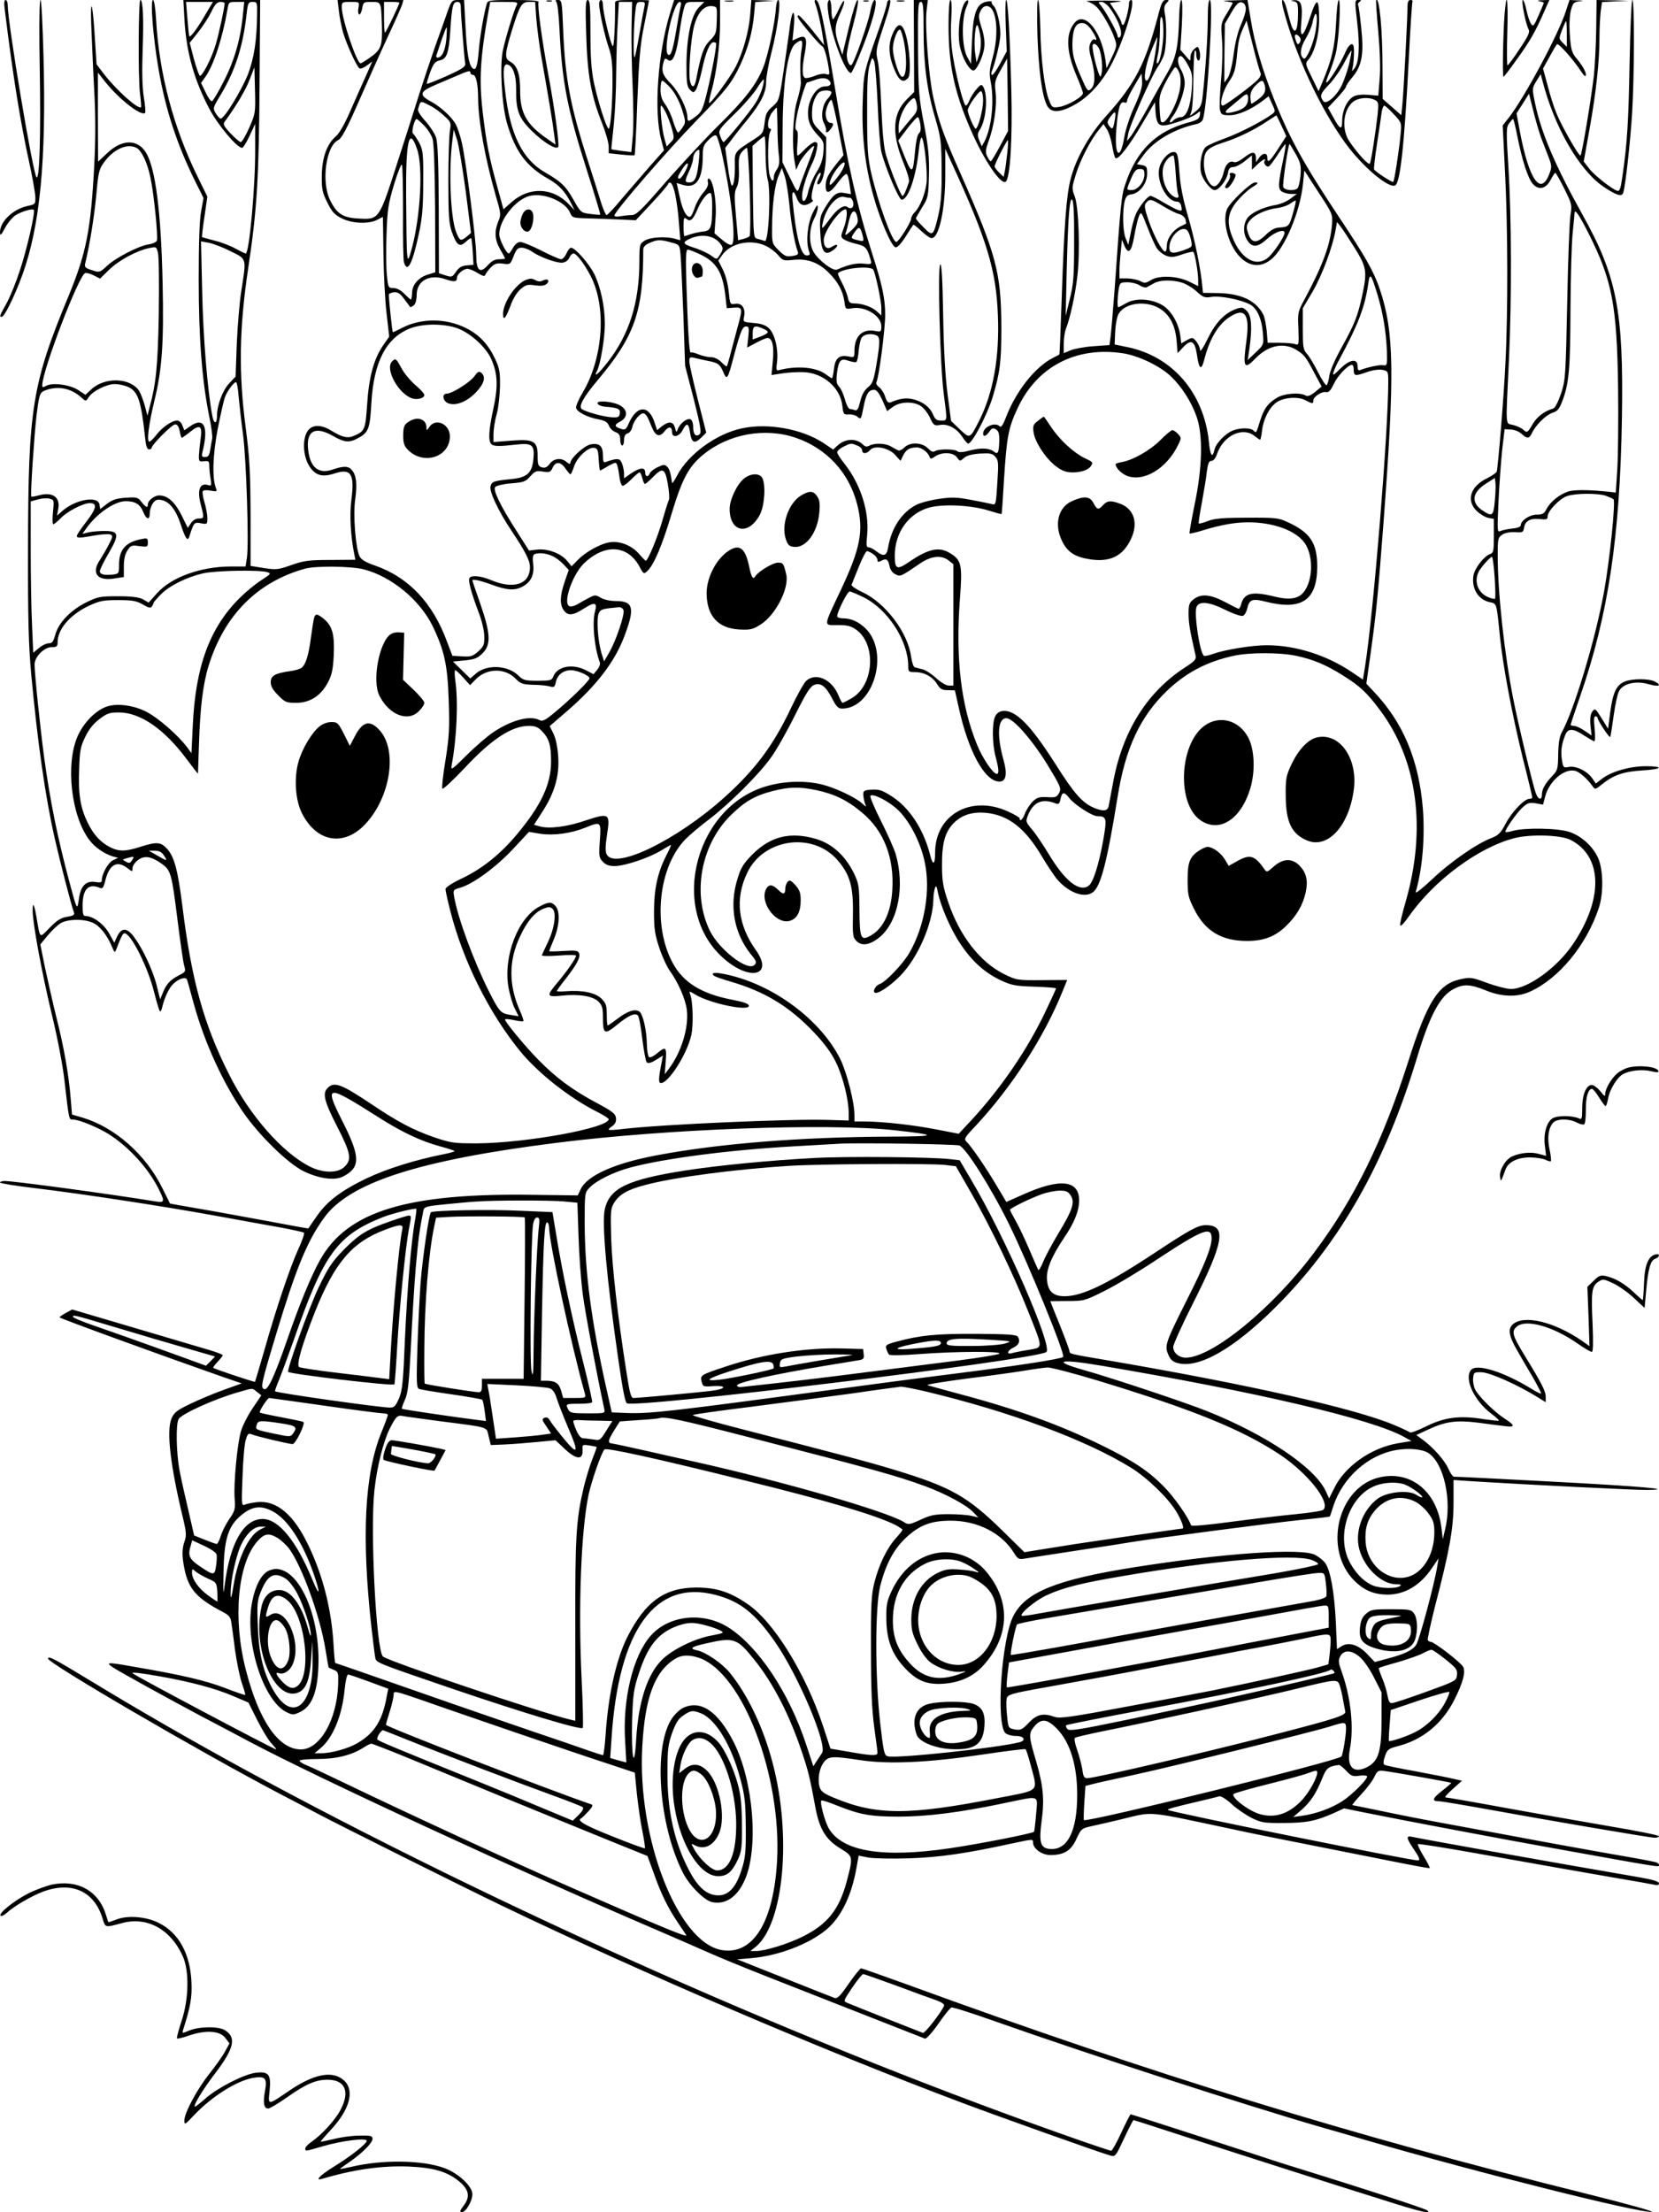 <?xml version="1.0" standalone="no"?>
<!DOCTYPE svg PUBLIC "-//W3C//DTD SVG 20010904//EN"
 "http://www.w3.org/TR/2001/REC-SVG-20010904/DTD/svg10.dtd">
<svg version="1.0" xmlns="http://www.w3.org/2000/svg"
 width="864pt" height="1152pt" viewBox="0 0 864 1152"
 preserveAspectRatio="xMidYMid meet">

<g transform="translate(0,1152) scale(0.1,-0.1)"
fill="#000000" stroke="none">
<path d="M25 11468 c43 -349 82 -588 127 -793 17 -77 31 -158 32 -179 1 -39 0
-40 -38 -48 -78 -16 -147 -82 -146 -139 1 -19 6 -14 26 24 14 26 39 56 56 67
34 20 86 35 94 27 9 -9 -36 -206 -72 -314 -19 -59 -50 -136 -69 -171 -38 -68
-39 -72 -26 -72 17 0 89 155 124 267 85 267 111 625 90 1201 -11 318 -23 196
-16 -175 6 -347 -1 -584 -17 -566 -19 22 -150 803 -150 899 0 13 -5 24 -11 24
-7 0 -9 -17 -4 -52z"/>
<path d="M475 11395 c3 -71 9 -221 15 -332 8 -141 8 -263 1 -401 -18 -341 -41
-457 -133 -681 -191 -460 -211 -587 -212 -1311 -1 -378 3 -514 17 -665 33
-354 73 -636 123 -855 26 -115 87 -351 99 -381 5 -13 -3 -18 -35 -23 -32 -5
-53 -18 -91 -57 -55 -56 -49 -61 -69 55 -12 70 -20 83 -20 33 0 -63 48 -324
100 -540 29 -119 58 -270 66 -346 24 -209 23 -201 44 -201 32 0 131 -41 188
-77 102 -65 202 -174 256 -280 36 -72 35 -77 -16 -69 -246 40 -736 106 -783
106 -14 0 -25 -4 -25 -8 0 -4 84 -18 188 -30 241 -29 655 -92 930 -142 119
-22 271 -49 337 -61 66 -12 123 -25 128 -28 4 -4 -9 -42 -29 -85 -43 -94 -117
-313 -178 -530 -25 -87 -47 -160 -48 -162 -3 -2 -209 66 -217 73 -3 2 8 16 22
31 15 16 27 31 27 35 0 3 -30 15 -67 26 -38 11 -214 63 -392 116 l-325 96 -33
-18 c-18 -10 -33 -20 -33 -23 0 -5 536 -200 847 -309 l102 -35 -92 -33 c-51
-18 -129 -51 -175 -73 -71 -34 -85 -45 -99 -77 -27 -66 -6 -247 63 -531 14
-60 15 -79 6 -106 -15 -40 -15 -80 -1 -148 22 -105 65 -152 201 -223 29 -15
39 -27 42 -50 3 -16 12 -82 20 -147 9 -64 25 -142 36 -174 11 -31 19 -59 17
-60 -2 -2 -48 14 -103 35 -97 38 -227 69 -468 110 -151 27 -159 26 -116 -3 35
-23 282 -159 460 -254 52 -27 164 -86 248 -131 353 -188 1407 -675 2117 -979
116 -50 242 -105 280 -122 39 -18 185 -78 325 -133 461 -181 785 -308 797
-313 6 -3 37 30 69 76 31 45 62 84 69 86 6 3 112 -31 236 -75 485 -171 1282
-430 1689 -548 47 -13 153 -44 235 -68 577 -168 1431 -382 1488 -373 12 2
-135 43 -328 91 -1241 308 -2269 625 -3551 1093 -127 46 -235 84 -240 84 -5
-1 -34 -37 -64 -80 -44 -64 -59 -79 -74 -74 -11 4 -129 50 -263 104 l-244 97
73 6 c141 12 299 72 391 148 76 63 132 177 157 320 l12 66 51 -10 c29 -5 124
-7 212 -4 157 5 296 25 534 77 113 24 111 24 111 5 0 -32 47 -65 90 -65 71 0
108 22 136 84 24 52 27 55 77 66 29 6 97 22 152 35 182 43 114 49 610 -56 77
-17 244 -50 370 -75 127 -25 319 -63 428 -85 109 -22 200 -39 203 -37 2 2 -12
30 -32 62 -19 32 -33 61 -30 63 3 3 135 -18 293 -46 427 -76 489 -87 713 -126
113 -19 215 -37 228 -40 14 -4 22 -1 22 8 0 9 -32 19 -102 31 -499 86 -1132
199 -1185 211 -32 7 -29 -7 12 -68 26 -38 32 -53 21 -55 -21 -5 -1293 252
-1304 263 -4 4 30 14 163 45 50 12 97 23 105 26 9 2 38 -16 65 -41 27 -25 74
-57 104 -72 49 -24 64 -27 165 -26 119 0 168 10 259 50 l57 26 108 -22 c192
-39 722 -139 957 -181 616 -111 575 -104 575 -91 0 6 -10 13 -22 15 -45 10
-136 26 -303 55 -93 17 -280 50 -415 76 -135 25 -317 59 -405 75 -88 16 -225
43 -304 60 -79 16 -146 30 -148 30 -3 0 18 26 47 57 29 31 60 72 68 91 16 32
19 34 57 29 59 -8 339 -58 343 -61 1 -2 -20 -20 -47 -41 -52 -40 -56 -55 -17
-55 13 0 120 -18 237 -39 312 -57 863 -151 887 -151 12 0 22 4 22 8 0 5 -114
28 -252 51 -139 24 -386 67 -550 97 -163 30 -302 54 -309 54 -8 0 9 19 36 43
l49 44 -45 10 c-24 6 -112 23 -196 39 -84 15 -157 30 -163 34 -7 4 -6 19 3 45
12 35 18 39 67 52 129 33 232 117 295 243 44 87 59 144 45 170 -12 23 -151
130 -168 130 -6 0 -13 4 -16 9 -3 5 15 87 39 182 74 284 95 401 95 534 l0 118
103 -7 c273 -17 849 -46 907 -45 151 3 -31 19 -505 44 -269 14 -495 26 -502
25 -7 0 -21 20 -31 44 -20 44 -83 114 -137 152 l-29 21 58 27 c93 44 149 52
268 37 57 -8 120 -16 141 -18 48 -7 47 6 -6 39 -53 34 -134 114 -154 151 -8
16 -13 43 -11 60 3 31 5 32 45 31 42 -1 189 -66 291 -130 l42 -26 0 28 c0 30
-22 72 -109 214 -66 108 -71 128 -40 153 48 39 189 -1 316 -90 34 -24 67 -43
73 -43 7 0 8 44 4 148 -8 168 -4 195 31 218 23 15 27 14 77 -9 29 -14 78 -48
108 -77 l55 -51 8 88 c10 116 23 160 47 168 24 8 27 28 4 23 -39 -7 -59 -55
-62 -149 -2 -49 -5 -89 -7 -89 -2 0 -23 18 -47 41 -48 45 -96 73 -145 84 -28
6 -37 2 -64 -25 l-32 -31 6 -155 5 -154 -41 29 c-145 99 -302 136 -359 84 -26
-24 -20 -61 25 -138 19 -33 55 -96 81 -139 25 -44 44 -81 42 -83 -2 -2 -26 9
-52 26 -144 88 -284 132 -313 97 -37 -45 16 -160 105 -227 24 -18 42 -34 40
-37 -3 -2 -38 2 -80 8 -121 20 -203 10 -297 -37 -43 -21 -82 -36 -86 -32 -5 4
-41 21 -81 38 -206 87 -763 212 -1487 336 -203 34 -205 35 -205 48 0 7 -23 68
-50 136 -28 68 -50 124 -50 125 0 0 40 1 89 1 86 0 90 1 192 52 57 28 181 102
274 164 238 157 285 175 285 111 0 -48 -36 -138 -129 -322 -110 -219 -117
-237 -97 -283 11 -27 23 -38 49 -45 109 -30 291 73 507 288 338 336 573 750
740 1303 66 220 121 322 191 357 51 27 86 25 166 -7 84 -35 167 -37 233 -6
149 68 291 240 356 433 26 77 24 200 -3 262 -28 61 -85 113 -147 135 -59 21
-236 24 -298 6 -21 -6 -38 -8 -38 -4 0 14 58 97 88 125 27 25 36 28 69 23 l39
-7 12 45 c21 78 100 145 155 131 23 -5 64 -42 91 -80 13 -19 15 -18 52 12 59
47 110 64 207 70 103 6 117 22 18 22 -82 0 -177 -27 -226 -64 l-34 -26 -20 29
c-27 37 -85 65 -122 57 -27 -5 -28 -3 -35 39 -6 45 -2 78 18 128 14 36 41 35
98 -3 25 -16 49 -30 53 -30 5 0 5 29 2 65 -5 45 -4 65 4 65 6 0 11 -4 11 -8 0
-13 61 -105 66 -100 2 3 10 53 18 112 8 59 21 118 30 131 24 37 88 51 153 32
54 -15 71 -7 31 14 -30 16 -117 16 -156 0 -44 -18 -62 -57 -76 -160 l-11 -86
-34 55 c-32 51 -34 53 -48 35 -10 -14 -13 -35 -10 -72 l6 -53 -37 25 c-20 14
-45 25 -54 25 -10 0 -18 3 -18 6 0 3 23 72 51 153 145 420 206 827 216 1446 9
555 -26 737 -207 1060 -141 254 -214 424 -246 580 -15 74 -15 76 7 112 l23 37
9 -34 c62 -242 192 -467 319 -553 69 -46 95 -53 102 -30 12 40 36 258 46 413
12 200 13 590 1 590 -4 0 -11 -147 -14 -327 -6 -311 -12 -416 -38 -595 -9 -64
-14 -76 -28 -71 -30 11 -120 82 -146 117 l-27 35 31 173 c34 190 51 350 51
473 0 44 3 103 6 132 l7 52 71 4 71 3 -85 2 -85 2 -2 -151 c-1 -83 -7 -192
-12 -243 -17 -139 -63 -416 -70 -416 -11 0 -100 157 -125 220 -13 31 -34 96
-46 145 l-24 88 35 63 c19 35 36 64 39 64 14 -1 86 -83 125 -143 10 -15 20
-26 22 -23 9 9 -9 46 -41 85 -30 35 -34 47 -40 125 -4 53 -2 104 5 131 10 39
15 44 43 48 27 3 26 4 -10 5 l-40 2 -18 -55 c-37 -119 -216 -453 -299 -559
l-31 -39 12 -241 c15 -287 16 -737 2 -1001 -8 -172 -38 -533 -45 -561 -2 -6
-24 -21 -49 -34 -89 -42 -112 -117 -54 -172 17 -16 44 -32 60 -35 l28 -5 0
-89 c0 -78 -2 -88 -19 -94 -31 -10 -79 -71 -87 -110 -12 -68 24 -129 86 -141
35 -7 34 -5 50 -162 15 -160 63 -413 120 -647 28 -110 50 -203 50 -207 0 -5
-7 -8 -15 -8 -26 0 -91 -67 -123 -128 -27 -51 -38 -62 -77 -77 -74 -28 -214
-125 -309 -216 -50 -47 -86 -75 -83 -64 35 120 49 286 37 437 -21 251 -103
446 -254 605 l-40 43 22 157 c29 208 38 297 67 678 59 783 56 996 -19 1219
-32 94 -74 168 -216 381 -178 268 -252 401 -334 606 -62 156 -102 292 -122
417 l-17 102 -76 -2 c-42 -1 -59 -3 -38 -5 20 -2 37 -6 37 -8 0 -3 -14 -28
-31 -56 -31 -49 -31 -53 -25 -134 4 -46 2 -141 -5 -213 -6 -71 -9 -141 -5
-156 6 -23 11 -26 50 -26 44 0 111 29 172 75 l31 24 18 -40 c18 -38 18 -40 -1
-54 -50 -37 -167 -97 -243 -125 -47 -17 -93 -37 -102 -46 -21 -19 -34 -89 -24
-133 8 -37 51 -91 71 -91 22 0 62 51 69 88 4 25 11 32 28 32 12 0 39 14 60 31
l37 30 0 -37 0 -38 28 27 c26 25 49 37 38 19 -8 -13 11 -35 23 -28 6 4 27 32
47 63 19 30 37 54 39 52 2 -2 -3 -36 -11 -74 -28 -134 -29 -157 -9 -172 11 -7
32 -13 49 -13 l30 0 -34 -25 c-18 -14 -50 -27 -69 -31 -58 -9 -117 -33 -145
-59 -29 -27 -35 -79 -15 -118 26 -48 56 -49 108 -1 42 37 91 54 91 31 0 -18
-52 -97 -82 -125 -63 -58 -146 -12 -191 106 -29 74 -23 123 22 180 22 27 56
59 75 72 39 24 44 30 22 30 -22 0 -132 -105 -146 -140 -18 -44 -7 -122 26
-188 52 -102 135 -131 205 -72 70 57 150 247 165 393 l7 69 74 -114 c73 -111
74 -114 70 -168 -9 -105 -47 -209 -141 -385 -37 -68 -38 -72 -34 -157 3 -84 2
-87 -17 -80 -11 4 -48 7 -81 7 l-62 0 -5 62 c-4 35 -11 73 -18 85 -38 74 -118
111 -244 112 l-70 1 -3 30 c-8 92 -38 240 -73 362 -29 98 -42 167 -47 238 -6
86 -10 100 -25 103 -25 5 -64 -33 -77 -74 -23 -69 34 -184 90 -184 11 0 20
-10 22 -25 5 -22 3 -25 -16 -19 -11 3 -46 22 -77 40 -31 19 -61 34 -67 34 -15
0 -60 -57 -77 -96 -8 -19 -20 -62 -26 -96 l-13 -63 -14 35 c-15 37 -17 145 -4
195 6 22 15 31 34 33 42 5 81 55 82 104 1 38 -2 43 -26 48 l-27 5 35 48 c54
74 160 136 275 161 15 3 30 14 33 23 24 61 57 623 37 623 -7 0 -11 -32 -11
-97 0 -92 -11 -260 -26 -398 -5 -51 -11 -64 -37 -85 l-30 -24 8 24 c5 14 10
89 10 167 1 79 4 146 8 149 4 4 7 -4 7 -19 0 -14 4 -29 10 -32 11 -7 14 34 4
60 -6 14 -8 14 -25 -1 -11 -9 -19 -28 -19 -41 0 -24 0 -24 -26 7 l-27 31 8
129 c4 81 3 130 -3 130 -5 0 -10 -39 -11 -87 -4 -154 -15 -211 -59 -288 -22
-38 -70 -124 -107 -191 -37 -66 -76 -132 -87 -145 l-19 -24 7 40 c7 41 120
297 152 344 10 14 25 41 32 60 15 36 18 162 6 223 -5 27 -2 40 9 52 15 15 15
16 -3 16 -16 0 -24 -15 -41 -82 -66 -251 -119 -354 -271 -523 -88 -98 -158
-222 -185 -330 -21 -83 -33 -238 -45 -599 -6 -171 -11 -311 -13 -312 -1 -1
-16 -9 -34 -18 -92 -47 -192 -173 -244 -309 -15 -40 -25 -55 -33 -47 -24 24
-86 -3 -86 -38 0 -19 16 -14 33 11 12 18 18 20 34 11 14 -9 18 -23 17 -63 -2
-58 -7 -69 -26 -54 -25 20 -66 22 -123 8 -40 -11 -62 -12 -69 -5 -12 12 -96
13 -116 1 -10 -7 -21 -3 -38 15 -32 31 -93 33 -123 3 -11 -11 -26 -18 -32 -14
-7 3 -23 12 -37 20 -29 17 -83 19 -111 5 -15 -8 -23 -7 -35 5 -34 34 -92 32
-132 -5 l-23 -21 -52 35 c-110 72 -286 104 -420 76 -134 -27 -283 -135 -341
-247 -14 -27 -26 -43 -26 -38 -7 51 -13 72 -25 84 -13 13 -19 13 -50 -2 -20
-9 -38 -24 -41 -32 -9 -22 -24 -18 -24 5 0 28 -27 26 -73 -5 l-37 -26 0 25 c0
14 -5 37 -10 51 -9 22 -15 26 -38 23 -15 -3 -35 -9 -44 -13 -15 -6 -18 -1 -18
33 0 50 -18 66 -64 58 -34 -7 -106 -73 -106 -98 0 -6 -7 -4 -18 5 -27 25 -67
21 -89 -8 -13 -18 -24 -23 -40 -19 -20 6 -23 13 -23 60 0 77 -20 89 -140 79
l-90 -7 0 42 c0 23 7 70 17 104 9 33 16 99 17 146 1 71 -3 94 -25 140 -36 77
-82 126 -151 161 -105 53 -235 53 -335 1 -23 -12 -44 -22 -47 -22 -3 0 -19
147 -21 195 0 6 12 11 26 13 20 2 32 -5 54 -35 16 -21 30 -40 31 -42 2 -2 10
2 19 9 9 7 15 29 15 54 0 74 67 111 150 82 46 -16 60 -14 60 8 0 18 33 46 55
46 10 0 34 -10 53 -22 28 -17 37 -19 40 -8 3 8 16 25 29 38 20 20 32 23 63 19
37 -5 38 -4 55 39 14 36 21 44 42 44 14 0 37 -9 52 -19 41 -30 131 -62 160
-59 16 2 30 12 36 26 5 12 15 22 22 22 18 0 70 -74 99 -138 73 -164 50 -418
-53 -589 -18 -30 -33 -64 -33 -75 0 -21 58 -52 123 -63 28 -6 41 -14 48 -31 5
-14 20 -29 34 -34 19 -7 25 -17 25 -40 0 -16 5 -30 10 -30 6 0 10 13 10 29 0
19 6 30 18 34 11 2 21 17 25 33 6 33 43 77 60 71 12 -4 21 -19 41 -70 20 -49
41 -56 67 -23 22 28 39 26 39 -5 0 -31 37 -24 55 11 21 41 32 38 39 -15 8 -52
24 -58 60 -22 l24 24 -44 173 c-24 95 -44 184 -44 198 0 22 3 24 28 18 15 -4
45 -10 67 -15 54 -10 64 -17 82 -59 19 -45 23 -38 56 88 34 127 44 150 63 150
14 0 16 -8 11 -55 l-6 -55 47 25 c26 14 52 25 59 25 25 0 35 -41 28 -118 l-7
-75 59 9 c32 5 81 7 108 6 103 -4 192 -81 202 -176 5 -43 7 -46 33 -44 16 1
35 -4 44 -11 20 -17 20 -18 34 53 13 66 26 86 54 86 14 0 26 -16 44 -55 l24
-56 30 22 c39 29 110 30 148 3 15 -11 36 -38 46 -61 18 -38 22 -41 51 -36 42
7 85 -16 116 -61 13 -20 27 -36 31 -36 21 0 99 148 128 243 38 128 45 180 45
362 -1 284 -25 377 -212 800 -90 202 -115 274 -143 401 -24 110 -44 375 -34
452 l6 52 -36 0 -37 0 1 -239 1 -240 -39 -39 c-74 -74 -79 -178 -17 -329 19
-45 32 -90 29 -100 -16 -48 -27 -73 -34 -73 -8 0 -59 125 -85 210 -12 39 -19
112 -25 250 -4 107 -12 218 -19 245 -11 48 -10 56 32 183 31 94 40 132 30 132
-7 0 -13 -7 -13 -15 0 -9 -16 -62 -36 -118 -87 -247 -86 -242 -91 -397 -6
-174 12 -335 56 -491 36 -128 94 -263 115 -267 9 -2 29 19 52 55 20 32 38 60
40 62 3 3 21 -12 42 -32 21 -20 45 -37 54 -37 39 0 71 151 71 330 l0 135 34
-75 c182 -396 231 -555 240 -791 9 -220 -24 -404 -97 -549 -49 -96 -48 -96
-101 -46 l-46 44 -18 138 c-12 92 -20 232 -23 411 -3 184 -8 271 -15 266 -15
-9 -1 -530 18 -673 19 -148 20 -140 -14 -140 -22 0 -31 6 -41 30 -16 39 -52
67 -101 80 -37 10 -70 6 -120 -15 -13 -5 -20 2 -29 29 -6 20 -21 42 -32 50
-11 8 -17 19 -14 25 13 20 46 276 46 351 0 87 -15 156 -71 330 -75 236 -127
466 -188 837 -65 391 -83 473 -103 473 -6 0 -7 -7 -3 -17 11 -26 31 -111 39
-168 l8 -50 -62 78 c-34 42 -66 77 -71 77 -6 0 -6 -6 -2 -14 14 -26 117 -146
124 -146 9 0 25 -51 34 -109 7 -40 6 -43 -13 -37 -11 4 -37 0 -58 -9 -21 -9
-44 -13 -51 -11 -16 7 -17 49 -1 133 14 76 5 94 -38 74 l-27 -12 6 58 c11 103
-6 119 -19 18 -6 -49 -22 -157 -34 -240 -22 -148 -23 -150 -57 -180 -29 -25
-36 -39 -41 -85 -7 -53 -9 -56 -57 -87 -98 -62 -99 -64 -98 -124 2 -68 -6
-121 -16 -115 -5 3 -14 48 -21 101 l-13 95 29 37 c15 21 53 70 85 108 73 90
99 143 99 199 0 25 13 96 29 158 31 120 50 268 34 268 -5 0 -10 -19 -12 -42
-4 -74 -42 -250 -66 -309 -36 -90 -94 -165 -230 -299 -70 -69 -194 -203 -277
-297 -127 -147 -154 -173 -178 -173 -15 0 -42 -3 -59 -6 -18 -4 -31 -2 -31 4
0 20 269 331 430 497 153 157 180 192 225 286 40 87 63 168 72 261 l6 67 51 4
51 3 -61 2 -61 2 -6 -77 c-7 -86 -36 -191 -74 -268 -27 -53 -133 -199 -140
-191 -2 2 3 28 11 57 27 96 46 241 46 362 l0 117 -120 0 -119 0 -21 -67 c-64
-208 -86 -515 -46 -662 l14 -54 -72 -81 c-39 -45 -104 -120 -145 -168 -40 -49
-77 -88 -82 -88 -4 0 -17 28 -28 63 -10 34 -42 134 -70 222 -91 282 -118 428
-128 678 -6 151 -7 157 -27 157 -12 0 -16 -3 -10 -8 7 -4 14 -64 18 -147 13
-270 40 -411 141 -727 41 -128 73 -234 71 -236 -2 -1 -26 0 -52 4 -48 6 -50 7
-88 75 -40 71 -65 94 -147 141 -120 69 -184 201 -209 431 -12 106 -8 139 16
130 27 -10 43 -58 42 -129 -1 -112 14 -150 86 -220 61 -58 120 -94 133 -80 8
8 -19 205 -52 381 -32 173 -58 363 -50 375 4 6 -42 10 -129 10 -119 0 -135 -2
-140 -17 -15 -48 -36 -170 -42 -241 -7 -89 -16 -114 -34 -96 -19 19 -29 81
-36 222 l-7 132 -32 0 c-30 0 -34 -4 -53 -57 -11 -32 -40 -114 -65 -183 -24
-69 -61 -179 -82 -245 -21 -66 -73 -231 -117 -367 -94 -293 -94 -292 -200
-286 -82 4 -113 24 -148 94 -48 95 -23 284 42 315 17 8 44 58 105 197 45 103
113 255 151 337 39 83 73 160 77 173 l6 22 -171 0 -172 0 7 -57 c3 -32 14 -83
22 -113 18 -61 71 -177 85 -186 6 -4 23 3 39 15 l28 21 -30 -68 c-17 -37 -53
-119 -81 -182 -31 -73 -60 -124 -79 -140 -47 -41 -72 -112 -73 -205 -1 -70 3
-88 29 -140 24 -49 38 -64 75 -82 52 -27 140 -31 184 -8 15 8 29 15 30 15 0 0
2 -84 3 -188 1 -103 8 -243 16 -311 l14 -124 -34 -49 c-47 -71 -72 -163 -81
-306 -9 -131 -12 -138 -72 -163 -30 -13 -60 -5 -112 27 -47 30 -91 34 -117 10
-38 -35 -37 -140 3 -198 30 -44 65 -54 127 -34 87 29 107 -1 89 -137 -10 -77
-4 -188 15 -282 l6 -30 -128 -1 c-112 0 -138 -3 -204 -26 -70 -25 -81 -26
-145 -16 l-69 11 0 266 c-1 223 -5 296 -25 451 -38 289 -34 522 13 835 46 305
56 472 59 983 l3 412 -200 0 -200 0 6 -107 c10 -165 49 -306 128 -457 44 -85
145 -206 172 -206 5 0 23 28 39 63 l29 62 0 -135 c1 -193 -31 -540 -49 -540
-5 0 -27 11 -51 24 -24 14 -72 33 -108 42 -37 10 -67 18 -69 19 -1 2 4 49 13
107 l15 104 -49 100 c-128 260 -202 540 -218 822 -3 56 -10 102 -16 102 -15 0
0 -192 28 -355 37 -217 97 -399 195 -596 l40 -80 -12 -67 c-9 -45 -13 -163
-13 -357 0 -307 17 -526 55 -715 11 -52 18 -104 15 -115 -2 -11 -7 -37 -10
-57 -5 -30 -10 -38 -27 -38 -17 0 -19 4 -13 28 33 132 7 184 -66 131 l-29 -20
-10 25 c-5 15 -17 26 -27 26 -28 0 -78 -35 -108 -74 -15 -20 -32 -36 -37 -36
-15 0 -3 90 25 208 41 165 51 303 44 617 -8 374 -37 599 -87 681 -44 70 -124
70 -201 -3 l-48 -45 -1 232 0 232 38 -48 c72 -91 188 -181 208 -162 3 4 0 41
-7 83 -8 53 -10 130 -6 246 6 160 2 259 -12 259 -10 0 -12 -408 -2 -485 5 -38
7 -71 6 -73 -13 -15 -126 86 -190 168 l-42 55 -8 123 c-10 184 -25 248 -20 87z
m594 48 c-40 -70 -77 -119 -83 -112 -2 2 -6 43 -10 92 l-7 87 70 0 70 0 -40
-67z m101 60 c0 -20 -31 -164 -46 -213 -22 -76 -74 -174 -84 -164 -5 5 -19 46
-31 90 l-21 81 43 54 c24 30 55 78 69 106 19 40 30 52 48 53 12 0 22 -3 22 -7z
m95 -60 c-12 -127 -45 -240 -99 -345 -28 -56 -56 -103 -62 -105 -6 -2 -21 19
-33 46 l-24 49 22 31 c44 61 90 203 116 354 6 36 7 37 47 37 l40 0 -7 -67z
m74 5 c-1 -138 -16 -232 -48 -316 -35 -87 -126 -235 -143 -230 -5 2 -17 15
-25 29 -15 25 -14 29 25 93 78 130 118 254 137 429 6 52 9 57 31 57 23 0 24
-3 23 -62z m528 32 c-4 -16 -2 -32 3 -35 5 -3 12 10 16 30 6 34 8 35 49 35 51
0 50 1 54 -127 3 -104 -5 -124 -68 -167 -20 -14 -40 -26 -43 -26 -20 0 -98
231 -98 292 0 27 2 28 46 28 46 0 46 0 41 -30z m213 26 c0 -9 -70 -156 -75
-156 -3 0 -5 36 -5 80 l0 80 40 0 c22 0 40 -2 40 -4z m320 -28 c0 -31 17 -250
23 -291 1 -15 -19 -28 -97 -63 -55 -24 -101 -43 -103 -40 -2 2 6 28 17 59 17
46 26 57 49 62 38 8 48 36 56 153 8 130 14 152 36 152 15 0 19 -7 19 -32z
m290 13 c-14 -27 -56 -164 -71 -233 -17 -82 -6 -283 21 -378 43 -148 100 -226
215 -291 57 -32 89 -67 120 -129 l17 -35 -29 31 c-83 88 -205 93 -297 13 l-44
-39 -31 113 c-44 158 -58 232 -77 392 -20 173 -13 287 32 538 l7 37 74 0 c69
0 73 -1 63 -19z m103 -68 c4 -49 16 -140 27 -203 33 -186 59 -341 66 -399 l7
-54 -44 31 c-107 73 -141 135 -140 250 0 86 -15 131 -52 151 -30 16 -29 39 10
166 40 128 50 145 88 145 l32 0 6 -87z m753 70 c-3 -10 -13 -63 -22 -118 -19
-115 -30 -149 -44 -140 -30 18 27 275 60 275 6 0 9 -8 6 -17z m94 -11 c-40
-40 -64 -154 -65 -299 0 -95 3 -115 18 -130 17 -17 19 -17 31 -1 7 10 21 55
31 100 20 96 42 148 61 148 8 0 14 -3 14 -7 0 -28 -24 -155 -46 -246 -23 -95
-30 -111 -59 -132 -38 -30 -45 -31 -45 -6 0 43 -45 134 -87 176 -43 44 -50 65
-37 113 5 18 9 20 21 11 26 -22 46 25 63 151 6 41 15 92 21 113 10 36 11 37
59 37 l48 0 -28 -28z m1170 -122 c0 -176 18 -313 62 -460 28 -97 31 -117 32
-265 1 -121 -4 -178 -17 -235 -26 -110 -29 -113 -76 -65 -22 22 -40 43 -41 47
0 4 15 30 33 59 31 50 32 57 35 168 2 95 -3 144 -26 266 -27 137 -29 171 -31
393 -1 211 0 242 14 242 13 0 15 -22 15 -150z m1678 119 c2 -14 -9 -52 -24
-85 -17 -37 -31 -94 -39 -155 -7 -55 -20 -108 -30 -123 -10 -14 -18 -26 -19
-26 0 0 0 69 1 153 l2 153 33 57 c25 43 38 57 53 55 13 -2 21 -12 23 -29z
m-2755 -65 c-2 -66 -4 -73 -36 -105 -33 -33 -47 -73 -72 -206 -8 -40 -22 -43
-31 -7 -10 40 3 222 21 289 18 70 53 108 94 103 26 -3 26 -4 24 -74z m2325
-87 c-4 -73 -22 -147 -33 -136 -2 3 0 22 5 44 6 22 10 78 11 125 0 64 3 80 11
67 5 -11 8 -54 6 -100z m507 -187 c4 -6 -1 -21 -12 -32 -24 -28 -172 -138
-185 -138 -20 0 -1 75 32 124 27 39 34 62 41 127 8 87 13 108 36 158 l15 34
33 -131 c18 -72 36 -136 40 -142z m1595 203 l0 -67 -21 21 c-21 21 -21 22 -4
67 10 25 19 46 21 46 2 0 4 -30 4 -67z m-5836 -32 c-7 -59 -23 -91 -46 -91 -5
0 -8 6 -5 13 2 6 15 42 27 80 13 37 24 66 26 64 2 -2 1 -32 -2 -66z m3692 -72
c-13 -80 -32 -139 -45 -139 -18 0 -7 75 21 147 18 45 34 80 35 79 2 -1 -4 -40
-11 -87z m-1842 19 c-7 -47 -8 -97 -3 -170 0 -13 -8 -54 -20 -93 -22 -73 -28
-236 -12 -320 l7 -40 16 35 c14 32 78 103 78 87 0 -4 -15 -47 -34 -95 -18 -48
-38 -100 -43 -117 -10 -30 -10 -30 -49 50 l-39 80 1 185 c1 229 27 402 66 432
36 28 41 22 32 -34z m2014 -79 c21 -38 23 -54 19 -119 -6 -93 -28 -150 -57
-150 -12 0 -28 -7 -37 -15 -24 -25 -28 -9 -5 20 29 37 62 129 62 173 0 20 -9
52 -20 70 -21 34 -19 77 3 69 6 -2 22 -23 35 -48z m-1617 -204 c4 -110 13
-220 19 -245 21 -84 91 -250 106 -250 34 0 75 120 89 258 4 41 11 70 16 65 13
-14 31 -185 24 -238 -8 -59 -34 -123 -61 -150 -10 -10 -19 -26 -19 -34 -1 -20
-65 -121 -77 -121 -22 0 -95 204 -131 360 -18 80 -21 128 -21 305 -1 151 3
223 13 255 13 44 14 44 24 20 5 -14 13 -115 18 -225z m-3273 -120 c-18 -41
-38 -75 -44 -75 -6 0 -30 21 -54 46 -37 40 -40 47 -28 63 56 76 110 166 129
219 l24 62 3 -120 c3 -117 2 -123 -30 -195z m4843 288 c17 -43 5 -116 -30
-187 -29 -59 -54 -85 -65 -68 -2 4 -6 37 -7 72 -3 59 1 72 35 138 21 39 43 72
47 72 5 0 14 -12 20 -27z m-3691 -3 c0 -5 6 -10 14 -10 15 0 26 -49 26 -125 1
-115 37 -313 91 -501 28 -95 29 -102 14 -137 -21 -52 -19 -95 10 -146 14 -23
25 -45 25 -47 0 -2 -14 -4 -31 -4 -21 0 -39 -9 -59 -32 -41 -45 -60 -27 -60
56 0 72 -54 493 -75 584 -8 34 -22 76 -30 92 -20 39 -81 95 -132 122 -63 34
-58 51 27 87 30 13 80 34 110 47 62 27 70 28 70 14z m3460 -171 c-24 -50 -47
-121 -54 -159 -22 -134 -54 -104 -42 39 9 112 20 146 42 137 8 -3 14 1 14 10
0 8 17 43 38 78 l37 63 3 -39 c2 -29 -8 -62 -38 -129z m-1588 127 c10 -15 0
-26 -26 -26 -43 0 -86 -66 -88 -133 -1 -50 12 -79 54 -124 28 -29 30 -36 26
-86 -3 -39 -14 -69 -36 -104 -17 -27 -36 -72 -43 -101 -12 -59 -36 -67 -31
-11 3 34 30 117 56 167 7 15 16 44 20 65 6 31 4 37 -10 37 -9 0 -31 -16 -50
-35 -18 -19 -36 -35 -40 -35 -4 0 -4 29 -1 64 4 43 2 66 -5 68 -8 3 -7 23 2
74 10 56 46 174 53 174 1 0 20 6 42 14 39 14 64 11 77 -8z m-351 -32 c-6 -22
-21 -56 -34 -77 -27 -44 -159 -206 -169 -207 -3 0 -11 14 -17 31 -11 31 -9 33
72 113 46 44 99 105 117 133 18 29 35 51 37 49 3 -2 0 -21 -6 -42z m-478 -3
c22 -25 43 -65 58 -108 21 -67 21 -70 4 -96 -9 -15 -20 -27 -24 -27 -4 0 -15
26 -25 57 -9 32 -28 72 -42 90 -17 23 -24 44 -24 77 0 25 4 46 9 46 5 0 25
-18 44 -39z m3091 23 c12 -32 5 -54 -27 -78 -19 -15 -36 -26 -39 -26 -3 0 -5
15 -6 33 -1 22 7 41 25 60 31 31 39 33 47 11z m-2254 -46 c0 -6 -9 -22 -21
-34 -26 -28 -36 -93 -18 -125 7 -13 12 -30 11 -36 -4 -18 9 -16 24 5 17 22 17
32 0 32 -15 0 -26 21 -26 50 0 23 20 70 30 70 4 0 19 -65 35 -144 l28 -144
-35 -43 c-46 -58 -58 -81 -58 -118 0 -46 23 -39 65 20 21 28 41 47 46 42 4 -4
11 -30 14 -56 l7 -48 -35 6 c-40 8 -60 -9 -104 -83 -22 -38 -25 -51 -21 -122
4 -98 21 -124 62 -96 14 9 26 21 26 27 0 7 -9 5 -24 -4 -28 -19 -46 -6 -46 33
0 43 82 159 113 160 13 0 7 -58 -10 -101 -15 -39 -15 -43 1 -55 10 -7 39 -18
66 -24 49 -12 56 -20 75 -86 5 -20 3 -21 -37 -17 -38 4 -77 -4 -139 -31 -21
-9 -96 48 -122 92 -25 43 -24 119 2 171 12 22 21 51 20 63 0 17 -8 7 -27 -32
-27 -57 -36 -149 -19 -197 7 -19 5 -23 -12 -23 -31 0 -56 100 -74 293 -4 45 7
48 22 7 13 -37 35 -47 68 -29 13 7 21 15 15 17 -19 6 19 142 40 142 5 0 2 -13
-7 -30 -10 -18 -11 -30 -5 -30 22 0 41 72 42 158 l1 87 -36 37 c-36 35 -41 51
-37 113 2 35 24 81 42 88 24 10 58 7 58 -5z m2170 -29 c0 -36 -18 -56 -65 -69
-56 -16 -67 -7 -29 22 16 13 40 33 54 45 31 28 40 28 40 2z m1527 -209 c12
-30 29 -76 39 -101 16 -42 16 -51 3 -84 -45 -119 -106 -32 -154 222 l-17 93
33 51 32 51 22 -88 c12 -49 31 -114 42 -144z m-3253 176 c5 -26 1 -39 -19 -62
-13 -16 -36 -42 -49 -59 l-25 -30 -1 33 c0 40 24 99 52 129 29 31 35 29 42
-11z m-2535 -6 c22 -10 55 -35 75 -54 35 -32 36 -36 29 -77 -4 -24 -8 -141 -8
-259 0 -181 3 -223 18 -267 25 -71 41 -82 72 -53 14 13 27 22 29 19 2 -2 6
-34 8 -71 l4 -67 -35 -3 c-26 -2 -41 -11 -56 -33 -19 -28 -22 -30 -55 -19
l-34 11 -1 334 c-1 239 -5 345 -14 373 -7 21 -32 59 -55 85 -24 25 -41 53 -39
61 14 48 10 47 62 20z m3797 -96 c9 -8 26 -9 47 -4 61 15 132 43 151 59 17 15
18 14 15 -8 -3 -20 -14 -27 -64 -40 -164 -45 -266 -145 -324 -319 -21 -60 -24
-95 -56 -547 -9 -121 -19 -236 -22 -256 l-5 -36 -83 -6 c-46 -3 -99 -13 -119
-21 l-36 -15 0 49 c0 27 5 61 11 77 22 55 49 179 60 276 15 130 7 358 -14 415
-16 41 -15 46 7 117 24 76 77 178 119 229 l24 30 18 -28 c10 -15 22 -53 27
-84 5 -31 13 -61 17 -65 13 -13 71 62 141 181 l65 110 3 -51 c2 -32 9 -56 18
-63z m-2568 59 c10 -21 25 -60 32 -86 12 -45 12 -50 -8 -69 l-20 -21 -11 39
c-14 48 -26 174 -18 174 4 0 15 -17 25 -37z m581 -70 c0 -54 3 -121 7 -150 5
-39 2 -57 -10 -75 -9 -12 -16 -30 -16 -40 0 -33 -17 -18 -24 20 -9 59 -7 191
4 213 7 13 7 19 0 19 -18 0 -11 56 11 84 11 14 22 26 24 26 2 0 3 -44 4 -97z
m1756 28 c-8 -45 -12 -49 -30 -24 -10 14 -9 22 8 45 26 35 31 30 22 -21z m869
-26 l25 -54 -42 -65 c-44 -68 -57 -79 -57 -46 0 27 -24 25 -43 -2 l-16 -23 0
22 c-1 35 -19 36 -60 4 -24 -19 -45 -29 -55 -25 -22 9 -43 -11 -52 -49 -9 -41
-32 -77 -50 -77 -26 0 -54 61 -54 118 0 66 16 82 105 111 74 24 155 63 225
110 25 16 46 30 47 30 1 1 13 -24 27 -54z m-1881 8 c4 -24 2 -40 -7 -47 -8 -7
-16 -43 -20 -89 -11 -124 -16 -128 -55 -32 l-33 83 46 61 c26 34 51 61 55 61
5 0 11 -16 14 -37z m-2585 -6 c18 -18 38 -49 44 -68 8 -23 12 -144 14 -365 l1
-332 -36 -11 c-51 -15 -84 -53 -85 -96 -1 -19 -3 -35 -6 -35 -3 0 -18 14 -34
30 -19 19 -40 30 -57 30 -26 0 -28 2 -34 66 -4 36 -5 131 -2 212 4 130 9 160
39 261 19 63 38 109 41 103 4 -5 6 -117 6 -249 -1 -131 1 -248 5 -260 18 -57
44 -7 77 148 18 83 23 138 23 269 1 152 -1 168 -21 207 -13 23 -27 44 -32 47
-10 6 7 76 19 76 3 0 21 -15 38 -33z m5695 -60 c24 -122 55 -217 80 -245 31
-34 67 -26 92 20 11 21 22 38 25 38 3 0 24 -37 47 -83 39 -79 41 -84 32 -137
-5 -30 -13 -235 -17 -455 -8 -386 -9 -403 -32 -474 -14 -41 -31 -75 -40 -78
-47 -14 -84 -42 -107 -80 -28 -48 -30 -49 -52 -29 -9 8 -32 18 -51 23 -41 11
-39 -26 -21 349 14 317 13 727 -3 989 -12 190 -12 212 3 232 9 12 18 23 21 23
3 0 13 -42 23 -93z m-5477 -287 l27 -213 -22 -19 c-32 -26 -37 -23 -56 25 -29
76 -39 319 -19 477 l7 55 18 -55 c9 -31 29 -152 45 -270z m1329 220 c52 -226
81 -479 56 -494 -7 -5 -28 6 -51 26 l-39 33 6 86 c6 85 -15 199 -36 199 -5 0
-7 -9 -4 -20 3 -13 -5 -32 -25 -54 -16 -19 -35 -52 -42 -73 -7 -21 -16 -42
-21 -48 -17 -18 -44 25 -59 99 l-16 73 33 -10 c69 -21 103 29 103 153 0 44 4
56 31 82 18 19 34 27 39 22 6 -6 16 -39 25 -74z m232 -22 c0 -51 5 -111 11
-133 18 -59 5 -328 -15 -320 -8 3 -25 8 -37 11 -22 5 -22 7 -25 244 l-2 240
28 25 c15 13 31 25 34 25 4 0 6 -42 6 -92z m-1815 26 c32 -91 18 -347 -26
-513 -28 -102 -28 -102 -31 269 -2 289 16 364 57 244z m4576 -26 c26 -47 29
-60 25 -113 -3 -33 -11 -63 -17 -67 -20 -14 -66 -9 -73 8 -5 13 26 224 33 224
1 0 16 -24 32 -52z m-6037 32 c27 -15 57 -78 73 -157 18 -86 40 -307 33 -326
-3 -8 -23 -17 -45 -20 -53 -9 -169 -69 -215 -112 -37 -34 -39 -35 -78 -22 -33
10 -39 16 -36 32 25 103 47 243 58 355 11 122 14 138 41 175 50 69 121 100
169 75z m3194 -226 c4 -125 3 -229 -1 -234 -5 -5 -20 -11 -35 -15 l-25 -6 -11
123 c-9 103 -9 128 3 151 10 18 14 51 12 96 -2 56 1 73 16 90 11 12 22 21 26
21 4 0 11 -102 15 -226z m-267 144 c-9 -77 -20 -98 -49 -98 -24 0 -24 7 1 61
11 24 20 53 20 65 0 19 17 44 30 44 4 0 3 -32 -2 -72z m2485 -51 c3 -51 9
-101 13 -110 9 -25 -18 -21 -43 6 -31 33 -47 100 -33 143 10 29 32 53 51 54 3
0 9 -42 12 -93z m-1760 -18 c-21 -27 -39 -46 -41 -41 -5 16 15 57 44 92 46 54
43 9 -3 -51z m-793 31 c-11 -22 -25 -40 -30 -40 -15 0 -12 9 11 46 29 47 44
43 19 -6z m541 -175 c9 -100 28 -205 44 -246 5 -13 -2 -18 -29 -22 -31 -5 -40
-1 -71 30 -34 34 -35 36 -34 117 0 118 14 225 34 271 l17 40 14 -40 c8 -22 19
-89 25 -150z m1849 156 c0 -38 -35 -81 -66 -81 -29 0 -29 -1 -3 61 17 39 26
49 45 49 20 0 24 -5 24 -29z m-2443 -107 c7 -32 16 -99 19 -147 l7 -88 -29 8
c-48 13 -130 8 -158 -11 -25 -16 -26 -21 -26 -109 -1 -215 -53 -380 -167 -525
-46 -59 -74 -82 -54 -44 18 33 41 171 41 244 0 93 -22 193 -55 261 -27 54
-100 137 -121 137 -6 0 -17 -13 -24 -30 -7 -16 -19 -30 -28 -30 -8 0 -54 20
-103 45 -49 25 -98 45 -109 45 -13 0 -28 -12 -38 -30 -9 -16 -19 -30 -22 -30
-13 0 -50 73 -50 100 0 73 83 179 156 199 73 20 188 -27 213 -87 11 -26 15
-27 89 -29 42 -1 117 -4 165 -6 l88 -4 85 91 c46 49 84 94 84 99 0 5 6 7 13 5
6 -3 18 -31 24 -64z m192 -67 c-1 -104 -7 -119 -49 -123 -19 -2 -48 -9 -64
-14 -16 -6 -31 -10 -32 -10 -2 0 -4 23 -4 51 0 44 2 50 15 39 20 -17 34 -5 57
49 21 51 56 93 69 85 5 -3 9 -38 8 -77z m716 53 c17 0 27 -42 12 -52 -6 -4
-17 -2 -24 4 -17 14 -53 -10 -89 -59 -43 -59 -47 -61 -39 -23 15 77 74 147
113 134 8 -2 19 -4 27 -4z m1169 -228 c0 -177 -3 -220 -22 -297 l-22 -90 5
220 c7 291 15 399 29 385 7 -7 11 -80 10 -218z m464 184 c32 -19 69 -38 84
-41 15 -4 28 -16 32 -28 3 -12 4 -21 3 -22 -1 0 -15 -7 -31 -15 -40 -21 -69
-63 -69 -100 0 -16 -4 -30 -9 -30 -15 0 -57 79 -85 158 -23 68 -25 82 -14 96
19 22 25 21 89 -18z m676 -35 c-19 -69 -23 -73 -71 -76 -24 -1 -45 -13 -72
-39 -47 -46 -74 -43 -91 10 -10 29 -9 39 4 59 22 33 82 62 143 71 27 3 60 14
73 24 14 10 26 17 28 15 2 -2 -4 -31 -14 -64z m-2269 -22 c6 -28 2 -36 -30
-68 -27 -25 -36 -30 -31 -16 4 11 12 41 18 68 13 54 33 62 43 16z m1560 -162
c9 -14 30 -31 47 -38 26 -10 38 -10 84 6 30 10 56 16 59 13 8 -7 25 -107 25
-145 l0 -33 -42 21 c-62 32 -157 37 -201 12 -29 -18 -37 -19 -58 -7 -13 7 -43
13 -66 14 l-43 0 0 39 c0 21 3 66 7 100 l6 63 13 -32 c21 -48 37 -31 51 50 7
41 18 87 24 103 12 28 12 27 45 -57 18 -47 40 -96 49 -109z m2251 72 c121
-241 145 -373 151 -799 2 -162 0 -351 -4 -420 l-8 -125 -25 3 c-112 12 -192
13 -224 2 -45 -15 -92 -53 -112 -91 -12 -24 -21 -29 -51 -29 -37 0 -83 -31
-83 -56 0 -7 -18 -14 -42 -16 -24 -3 -52 -8 -62 -13 -19 -8 -19 -4 -12 151 4
87 13 209 19 269 l13 110 33 -2 c18 0 43 -11 55 -22 29 -27 40 -26 54 3 19 42
72 94 106 106 29 9 37 20 55 68 33 90 39 167 40 480 1 161 6 335 11 385 5 51
10 98 10 105 0 29 23 -4 76 -109z m-1221 -70 c62 -100 66 -123 40 -244 -23
-108 -40 -152 -105 -269 -37 -66 -63 -126 -67 -153 -3 -24 -10 -46 -14 -49 -5
-2 -25 28 -45 68 -20 40 -46 83 -58 96 -19 21 -21 35 -21 130 l0 107 52 88
c48 83 104 232 119 321 l7 40 19 -24 c10 -13 43 -63 73 -111z m-2561 59 c5
-23 3 -26 -17 -21 -49 11 -49 11 -26 44 23 33 30 30 43 -23z m1694 25 c6 -10
13 -32 16 -48 6 -30 5 -32 -43 -49 -54 -19 -71 -16 -71 15 0 64 75 126 98 82z
m-2438 -60 c19 -25 19 -31 -9 -72 -7 -12 -14 -10 -36 7 -14 11 -50 28 -78 38
-67 21 -75 29 -46 45 63 34 134 26 169 -18z m-256 5 c45 -12 45 -12 50 -62 3
-28 9 -170 15 -316 l9 -265 45 -173 c35 -139 41 -174 31 -183 -20 -17 -34 -1
-34 37 0 22 -6 37 -15 41 -18 6 -54 -22 -65 -52 -7 -18 -8 -18 -15 8 -9 33
-32 35 -68 7 l-25 -20 -12 37 c-31 97 -94 94 -137 -5 -11 -27 -18 -32 -36 -26
-38 11 -40 22 -8 38 40 21 42 58 5 82 -34 23 -128 32 -122 13 2 -8 20 -15 39
-17 67 -5 81 -11 77 -35 -3 -19 -8 -22 -43 -20 -43 3 -131 27 -154 42 -20 13
6 61 79 148 196 233 240 359 240 684 0 13 11 25 33 34 40 18 55 18 111 3z
m-2294 -46 c87 -43 84 -32 56 -212 -9 -58 -19 -180 -23 -273 l-6 -168 -33 -35
c-35 -37 -64 -114 -64 -171 0 -42 -16 -43 -24 0 -26 137 -48 413 -53 646 l-6
264 39 -7 c22 -4 73 -23 114 -44z m2785 29 c23 -10 52 -32 67 -49 24 -29 28
-31 82 -25 72 7 130 -14 184 -69 47 -47 72 -94 80 -150 5 -39 5 -39 42 -33 67
11 150 -40 150 -94 0 -28 -2 -30 -30 -25 -67 14 -110 -25 -110 -102 0 -36 -1
-36 -33 -30 -47 9 -68 -10 -74 -67 -3 -26 -8 -47 -10 -47 -3 0 -16 9 -30 19
-47 38 -147 48 -240 25 -21 -6 -22 -4 -16 44 7 65 -12 144 -43 173 -17 16 -40
24 -79 27 -55 5 -56 5 -50 33 9 42 -11 72 -45 67 -28 -4 -28 -4 -35 64 -4 40
-17 88 -31 115 l-23 46 21 30 c44 61 146 83 223 48z m-3158 -356 c-5 -272 -14
-362 -49 -490 l-10 -40 -14 53 c-8 28 -21 63 -29 76 -46 70 -180 74 -250 8
l-30 -28 -38 25 c-44 28 -132 40 -166 22 -17 -9 -21 -9 -21 2 0 77 192 578
224 585 8 2 29 -4 46 -13 l31 -16 47 46 c49 48 142 99 208 113 39 8 39 8 47
-27 5 -20 6 -162 4 -316z m2818 311 c86 -40 119 -94 133 -218 l7 -63 38 3 c43
3 45 -4 22 -88 -8 -30 -24 -91 -36 -135 -11 -44 -22 -81 -24 -83 -1 -2 -14 8
-28 22 -16 16 -37 26 -55 26 -16 0 -45 7 -65 15 -19 8 -37 12 -40 9 -7 -7 -15
121 -22 349 -5 149 -3 187 7 187 7 0 36 -11 63 -24z m902 -79 c10 -11 43 -161
43 -201 l0 -39 -23 21 c-26 24 -76 42 -119 42 -22 0 -28 6 -33 33 -4 17 -18
52 -31 76 -13 24 -22 46 -20 48 25 26 162 40 183 20z m2627 -132 c29 -96 45
-194 49 -295 2 -72 1 -75 -20 -72 -20 3 -80 -10 -119 -25 -10 -4 -14 2 -14 21
0 41 -41 35 -91 -15 -34 -34 -40 -37 -34 -17 4 12 15 39 26 58 104 193 137
280 155 404 8 59 15 50 48 -59z m-1021 64 c21 -6 56 -26 78 -46 35 -32 43 -35
79 -29 44 7 152 -14 199 -39 37 -19 62 -74 68 -149 5 -61 5 -61 -37 -101 l-42
-40 9 60 c15 109 11 172 -14 196 -18 19 -25 20 -53 11 -62 -22 -108 -70 -150
-155 -22 -46 -40 -73 -40 -61 0 12 -9 32 -19 45 -19 23 -21 23 -49 8 l-30 -17
-5 39 c-8 63 -45 128 -89 157 -56 36 -143 43 -193 13 -20 -11 -38 -21 -41 -21
-6 0 -5 49 2 93 6 35 8 37 46 37 21 0 50 -7 63 -16 14 -9 31 -13 37 -10 7 4
24 13 38 21 30 17 90 19 143 4z m-116 -134 c54 -32 84 -88 91 -172 l5 -62 27
29 c44 47 63 36 74 -40 10 -71 22 -81 36 -29 28 111 71 185 129 225 82 56 111
21 93 -115 -20 -147 -14 -160 48 -96 65 67 145 83 210 44 42 -26 50 -35 96
-123 l37 -69 -34 -28 c-25 -20 -38 -25 -51 -18 -31 17 -111 10 -147 -12 -48
-29 -68 -56 -88 -119 -21 -67 -20 -67 -35 -52 -15 15 -67 15 -105 1 -40 -15
-91 -67 -98 -101 -11 -47 -22 -32 -29 40 -26 257 -190 447 -427 495 l-64 13 3
70 c2 38 10 79 19 92 35 55 139 68 210 27z m-3653 -105 c68 -26 148 -99 175
-161 33 -75 36 -140 10 -259 -24 -110 -27 -166 -10 -183 12 -12 44 -12 131 -2
82 9 95 -2 88 -75 -7 -74 -33 -97 -117 -105 -88 -9 -99 -12 -106 -36 -9 -26
40 -130 109 -233 72 -108 96 -155 96 -189 0 -90 -85 -118 -205 -67 -50 21
-100 26 -110 10 -8 -13 9 -76 46 -174 18 -45 31 -100 31 -129 1 -44 -2 -53
-31 -79 -28 -25 -39 -29 -84 -26 l-51 3 -27 71 c-75 206 -202 339 -379 400
-44 15 -69 30 -77 46 -21 42 -35 216 -23 298 11 81 6 125 -18 153 -18 21 -44
21 -99 2 -73 -25 -117 9 -128 101 -12 100 35 127 127 75 65 -37 88 -38 139 -9
48 27 56 49 63 178 12 215 77 341 202 390 68 26 176 26 248 0z m1591 -2 c34
-15 32 -22 -15 -41 l-40 -15 0 34 c0 37 11 42 55 22z m589 -34 c20 -8 20 -36
0 -155 -14 -81 -20 -97 -44 -116 -19 -16 -32 -39 -40 -74 -9 -37 -16 -49 -27
-45 -8 3 -20 6 -27 6 -6 0 -18 21 -25 48 -7 26 -20 56 -30 67 -15 17 -17 29
-12 73 9 67 20 78 61 63 18 -6 36 -9 40 -6 4 3 10 29 12 59 3 30 10 62 17 70
14 16 47 21 75 10z m1286 -94 c81 -13 191 -66 247 -119 57 -54 107 -132 135
-211 34 -97 30 -265 -11 -460 -16 -79 -28 -146 -26 -148 2 -2 34 5 72 17 92
28 164 41 233 41 135 0 252 -44 297 -111 44 -67 41 -191 -7 -252 -28 -36 -76
-43 -155 -23 -113 28 -156 18 -171 -40 -3 -13 -9 -24 -13 -24 -4 0 -36 16 -71
35 -76 40 -125 45 -164 14 -23 -18 -26 -28 -26 -77 1 -50 6 -82 36 -213 5 -23
-1 -30 -58 -67 -197 -129 -324 -334 -372 -602 -10 -52 -20 -105 -22 -117 -5
-27 -29 -30 -78 -9 -59 25 -103 75 -197 224 -97 152 -158 227 -215 263 -43 26
-85 22 -101 -11 -17 -34 -16 -143 2 -210 17 -64 19 -90 6 -90 -19 0 -75 83
-103 153 -83 204 -112 447 -89 754 14 183 9 206 -52 243 -57 35 -114 22 -215
-48 -61 -41 -72 -36 -72 34 0 119 70 219 176 250 74 21 221 14 314 -15 35 -11
65 -19 66 -18 2 1 7 83 13 182 14 221 23 268 71 370 101 217 306 323 550 285z
m1200 -83 c0 -35 6 -37 65 -16 33 12 65 16 84 13 30 -6 31 -8 31 -63 0 -263
-77 -1204 -121 -1483 l-11 -67 -56 38 c-133 90 -295 141 -446 141 -74 0 -215
-23 -275 -44 -24 -9 -47 -14 -51 -11 -21 13 -52 216 -39 253 13 34 65 29 153
-15 40 -20 80 -33 89 -30 8 3 18 19 22 36 11 50 26 56 100 37 185 -46 265 9
265 184 0 123 -37 178 -156 232 -45 21 -63 23 -209 22 -126 0 -169 -4 -204
-17 -24 -10 -46 -15 -48 -13 -2 2 5 50 16 107 10 57 23 130 26 162 6 44 11 57
24 57 11 0 22 14 30 38 33 94 132 141 194 92 14 -11 27 -20 30 -20 2 0 7 23
10 50 7 58 37 117 74 144 36 26 111 33 151 12 38 -20 42 -20 42 -1 0 19 44 48
67 43 13 -2 24 9 39 42 20 43 74 100 95 100 5 0 9 -10 9 -23z m-5807 -144 c4
-43 14 -132 23 -198 17 -133 31 -567 20 -639 l-7 -46 -75 0 c-157 0 -311 -55
-386 -139 l-44 -49 -29 17 c-22 11 -57 16 -130 16 -93 0 -105 -2 -166 -32 -82
-41 -144 -106 -161 -168 -10 -36 -16 -45 -34 -45 -12 0 -36 -11 -52 -25 l-29
-24 -6 142 c-4 78 -7 255 -7 394 l0 252 37 10 c20 6 48 8 61 4 24 -6 24 -8 18
-69 -4 -35 -3 -64 2 -64 4 0 21 14 38 31 32 35 117 79 152 79 40 0 35 -27 -17
-95 -28 -36 -51 -70 -51 -76 0 -12 19 -11 95 3 35 6 70 8 79 5 15 -6 14 -12
-8 -54 -14 -27 -34 -61 -45 -78 -48 -70 -14 -113 77 -97 l47 7 0 56 c0 36 6
64 19 83 17 26 22 28 62 22 42 -5 44 -4 44 19 0 22 -3 24 -32 18 -84 -16 -118
-55 -118 -134 0 -45 -1 -47 -32 -51 -46 -5 -68 1 -68 18 0 8 21 51 47 95 56
97 53 114 -23 114 -27 0 -64 -3 -82 -7 l-33 -8 20 28 c56 79 148 142 206 142
49 0 74 -15 91 -56 17 -41 34 -44 34 -6 0 15 7 38 16 51 13 18 23 22 46 17 40
-8 74 -50 99 -126 25 -76 36 -91 45 -64 24 74 25 76 61 69 32 -6 33 -5 33 27
0 18 -7 55 -15 82 -8 26 -12 53 -9 58 4 6 22 7 41 3 32 -6 35 -4 28 12 -21 53
-17 174 9 310 15 76 32 151 38 166 12 32 46 77 57 77 5 0 11 -35 14 -77z
m-578 53 c54 -23 70 -72 91 -268 4 -41 10 -58 20 -58 8 0 14 4 14 8 0 16 106
122 122 122 12 0 19 -12 24 -35 3 -19 8 -35 11 -35 2 0 22 14 43 31 51 41 65
32 55 -35 -4 -28 -8 -67 -9 -86 -1 -33 1 -35 27 -32 24 3 27 0 27 -25 0 -15 3
-45 7 -67 5 -34 4 -38 -13 -32 -43 13 -58 -24 -39 -99 19 -73 19 -75 -10 -75
-15 0 -31 -9 -41 -25 l-16 -24 -33 67 c-35 69 -72 102 -116 102 -25 0 -59 -26
-59 -47 0 -20 -10 -16 -33 13 -18 24 -25 26 -81 22 -48 -3 -70 -10 -98 -31
l-36 -28 -4 23 c-6 47 -120 29 -190 -30 l-31 -27 6 33 c13 63 -30 93 -102 72
-19 -5 -36 -8 -38 -6 -6 5 16 329 27 421 15 118 17 122 51 134 65 23 132 8
185 -41 21 -19 21 -19 37 5 20 31 93 67 135 67 18 0 48 -6 67 -14z m3480 -266
c160 -55 277 -181 319 -346 35 -136 17 -230 -84 -444 -94 -200 -93 -185 -17
-185 50 0 69 -5 96 -24 106 -76 93 -288 -22 -356 -24 -14 -46 -25 -49 -25 -3
0 -13 17 -21 38 -34 84 -117 122 -168 77 -12 -11 -47 -74 -79 -141 -92 -195
-186 -321 -347 -466 -248 -223 -569 -379 -613 -298 -8 15 -8 42 1 101 18 113
12 117 -106 78 -98 -34 -192 -46 -242 -33 l-32 9 45 70 c63 98 88 186 81 286
-3 49 -13 95 -25 119 l-19 39 88 76 c153 132 248 255 298 385 59 153 51 190
-41 190 -29 0 -62 7 -79 17 -27 16 -31 16 -61 0 -18 -9 -45 -24 -59 -33 -15
-9 -34 -14 -43 -11 -37 14 15 165 76 224 107 102 225 96 287 -15 22 -42 24
-43 42 -26 34 31 78 134 128 303 54 178 88 242 164 304 132 108 322 142 482
87z m319 -40 c14 -5 26 -16 26 -25 0 -20 24 -19 41 1 22 27 97 13 131 -25 l28
-31 14 29 c16 31 34 41 72 41 24 0 58 -26 66 -51 3 -10 9 -9 28 4 36 25 95 22
114 -5 15 -21 16 -21 36 -3 15 13 41 20 83 23 53 3 65 1 80 -16 17 -18 18 -32
11 -137 -7 -112 -8 -116 -28 -110 -12 3 -61 13 -109 22 -74 14 -101 15 -167 5
-44 -6 -96 -20 -118 -31 -76 -39 -130 -121 -147 -223 -7 -44 -24 -48 -62 -18
-14 11 -32 20 -40 20 -11 0 -12 13 -7 63 12 121 -33 264 -117 371 -22 27 -39
54 -39 61 0 7 15 20 33 29 38 19 39 19 71 6z m-1346 -72 c2 -32 5 -58 7 -58 3
0 19 9 37 20 18 11 38 20 44 20 6 0 14 -26 18 -60 4 -36 12 -60 19 -60 7 0 27
16 46 35 19 19 37 35 42 35 4 0 10 -13 14 -30 4 -16 10 -30 14 -30 4 0 22 16
41 35 51 53 64 47 78 -36 7 -39 9 -75 6 -81 -3 -5 -19 -55 -35 -111 -25 -87
-75 -207 -86 -207 -2 0 -19 17 -38 39 -40 44 -104 67 -156 56 -49 -10 -122
-52 -159 -90 l-33 -34 -24 29 c-31 38 -101 64 -155 58 l-43 -5 -61 96 c-87
135 -128 219 -115 235 6 7 44 16 84 19 64 5 75 9 99 37 25 27 32 30 66 24 34
-5 39 -3 50 20 15 34 42 33 67 -4 11 -16 23 -30 26 -30 3 0 11 18 18 39 14 47
73 103 104 99 19 -3 22 -10 25 -60z m4667 -215 c-7 -81 -13 -86 -66 -50 -59
40 -52 93 19 138 l47 30 3 -23 c2 -12 1 -55 -3 -95z m576 26 c19 -7 38 -15 42
-19 12 -11 -20 -319 -49 -480 -46 -254 -157 -620 -221 -735 -11 -20 -17 -55
-18 -112 -1 -78 -3 -85 -32 -115 -37 -39 -53 -69 -53 -97 0 -30 -19 -26 -31 7
-15 38 -93 365 -118 492 -47 238 -81 555 -81 747 0 87 1 93 24 109 16 10 41
14 67 13 38 -3 42 -1 46 21 5 37 31 52 81 47 36 -4 42 -2 42 14 0 28 64 94
102 106 45 15 158 15 199 2z m-3813 -305 c12 -8 22 -22 22 -30 0 -12 4 -12 20
-4 26 14 36 7 43 -30 4 -19 16 -34 31 -41 26 -12 24 -14 131 59 57 38 110 42
146 13 l24 -19 0 -316 0 -316 -24 0 c-14 0 -42 17 -67 40 -23 21 -55 42 -71
45 -15 4 -33 8 -39 10 -7 2 -15 27 -19 55 -17 127 -134 281 -255 337 -33 15
-58 33 -55 38 2 6 19 47 37 92 18 46 38 83 43 83 6 0 21 -7 33 -16z m-1675 -8
c18 -7 45 -27 61 -44 l28 -30 -21 -61 c-25 -73 -27 -118 -5 -149 21 -30 48
-28 105 9 56 36 71 32 58 -14 -16 -56 -4 -190 25 -267 3 -8 -3 -25 -14 -38
l-19 -23 -40 21 c-71 36 -150 20 -170 -34 -7 -19 -16 -21 -81 -21 -66 0 -76 3
-100 27 -55 54 -163 60 -221 11 l-30 -26 -45 44 -45 44 61 6 c51 5 67 11 93
37 45 45 42 102 -11 256 -23 66 -42 121 -42 123 0 9 39 1 102 -22 79 -29 117
-31 157 -11 46 24 64 62 58 117 -4 32 -2 49 6 53 23 9 58 6 90 -8z m4911 -112
c4 -59 5 -109 2 -112 -3 -2 -19 1 -35 8 -54 22 -76 82 -50 133 13 25 60 77 69
77 4 0 10 -48 14 -106z m-5889 41 c145 -38 291 -159 358 -295 62 -129 78 -204
84 -391 5 -143 2 -187 -17 -308 -13 -77 -20 -144 -16 -148 4 -4 57 45 117 109
140 150 245 218 333 218 33 0 48 -6 68 -27 38 -39 48 -74 48 -158 0 -119 -52
-229 -178 -380 -86 -103 -181 -179 -284 -228 -53 -25 -88 -48 -88 -57 0 -8 11
-59 25 -113 66 -260 201 -531 363 -730 93 -114 256 -243 400 -316 34 -17 62
-35 62 -39 0 -46 -428 -124 -685 -126 -122 0 -136 2 -225 32 -111 39 -187 79
-327 173 -157 105 -193 118 -227 83 -28 -27 -17 -70 49 -199 72 -140 78 -173
40 -210 -34 -35 -112 -35 -181 0 -142 71 -315 267 -422 482 -131 259 -195 491
-242 873 -24 190 -42 259 -81 301 -32 35 -54 36 -139 9 -78 -25 -111 -25 -158
-1 -49 25 -85 65 -115 126 -38 77 -50 148 -45 275 3 100 7 122 32 173 18 38
43 69 73 92 40 30 53 35 102 35 111 0 236 -86 353 -243 32 -43 58 -77 59 -75
0 1 2 68 5 148 6 195 21 319 51 415 82 263 255 436 503 504 57 15 239 13 305
-4z m-505 -14 c24 -7 22 -9 -30 -43 -30 -19 -81 -61 -113 -93 -156 -156 -229
-357 -243 -663 l-7 -144 -25 34 c-46 60 -145 147 -205 179 -67 36 -154 48
-210 30 -57 -19 -120 -82 -152 -153 -65 -145 -35 -418 61 -543 28 -38 79 -72
122 -85 l27 -7 -27 -13 c-25 -12 -58 -71 -58 -105 0 -10 -9 -12 -33 -8 -49 8
-77 -20 -86 -87 -9 -64 -10 -61 -49 85 -62 231 -100 418 -132 650 -21 157 -50
438 -50 485 0 40 50 90 89 90 27 0 31 4 31 26 0 67 64 142 160 188 58 27 75
31 155 31 76 0 96 -4 129 -23 31 -18 41 -20 47 -10 5 7 9 16 9 19 0 3 17 23
38 44 45 46 137 91 223 110 67 14 285 18 329 6z m3107 -131 c127 -63 232 -226
233 -357 0 -31 2 -33 35 -33 48 0 92 -24 115 -62 16 -26 26 -32 56 -32 l37 -1
19 -85 c50 -231 136 -390 213 -390 34 0 42 38 22 110 -37 130 -31 220 14 220
35 0 130 -107 212 -239 71 -117 75 -126 63 -150 -12 -22 -19 -25 -63 -22 -42
2 -53 -2 -76 -24 -14 -15 -32 -42 -39 -61 -11 -31 -28 -46 -28 -25 0 4 -28 21
-62 36 -193 87 -378 -19 -378 -215 0 -66 -12 -70 -27 -8 -34 130 -106 241
-197 300 -51 33 -67 38 -106 36 -41 -3 -45 -5 -44 -28 1 -14 5 -34 9 -45 8
-19 7 -19 -16 2 -36 32 -136 79 -205 97 -83 21 -185 20 -277 -4 -379 -96 -528
-633 -247 -893 139 -129 274 -102 176 36 -93 131 -109 267 -45 401 84 179 339
216 469 69 66 -76 84 -137 82 -280 -2 -113 -1 -124 19 -144 27 -27 70 -20 118
19 99 80 135 268 85 437 -9 28 -43 105 -77 172 -34 67 -58 125 -54 129 14 14
99 -30 146 -76 61 -60 116 -169 137 -270 31 -146 0 -332 -79 -470 -32 -57
-125 -155 -157 -165 -18 -6 -35 -34 -26 -43 13 -13 77 29 134 86 93 95 170
273 173 398 0 21 4 48 8 59 6 16 9 12 15 -20 14 -72 67 -195 117 -269 61 -92
126 -150 209 -190 58 -27 77 -31 178 -34 61 -2 112 -6 112 -9 0 -2 -24 -55
-53 -116 -96 -202 -230 -398 -385 -567 l-69 -74 -114 22 c-122 24 -278 41
-371 42 l-58 0 0 33 c0 67 -40 223 -74 292 -102 204 -347 387 -591 440 -58 13
-85 11 -68 -5 4 -5 42 -18 83 -30 185 -54 311 -131 440 -267 54 -57 90 -106
114 -156 36 -73 66 -195 66 -264 l0 -38 -101 3 c-187 7 -871 -23 -1074 -47
-38 -5 -72 -7 -74 -4 -3 2 5 11 18 19 15 11 21 24 19 42 -3 23 -19 35 -103 80
-124 66 -210 130 -302 224 -68 69 -173 196 -173 209 0 4 21 2 46 -3 25 -6 47
-8 50 -5 2 2 -7 29 -21 60 -56 129 -56 256 3 380 36 78 76 126 120 144 27 11
37 12 49 1 22 -18 12 -100 -23 -173 -16 -33 -30 -64 -32 -69 -3 -5 34 -6 87
-2 50 4 91 4 91 -1 0 -13 -48 -82 -97 -140 -59 -70 -57 -76 21 -68 90 10 164
-2 193 -31 19 -19 23 -34 23 -81 0 -89 8 -93 73 -40 61 50 94 64 109 49 6 -6
16 -61 23 -122 8 -62 18 -117 23 -122 7 -7 23 -3 47 12 l37 23 -5 -29 c-18
-90 -19 -114 -5 -114 40 0 136 151 158 249 12 53 9 177 -6 214 -6 17 -4 17 27
-2 75 -46 279 -89 279 -59 0 11 -25 20 -87 32 -161 31 -256 90 -311 194 -105
197 -72 501 69 643 24 24 80 71 124 104 102 78 257 231 320 320 28 38 84 137
125 220 61 122 80 151 102 159 34 12 60 -9 94 -76 19 -37 30 -48 49 -48 164 0
250 294 122 418 -36 35 -75 52 -118 52 -16 0 -29 5 -29 11 0 23 53 129 65 129
6 0 39 -14 72 -30z m-1250 -67 c8 -21 -39 -161 -75 -222 l-26 -45 -14 44 c-19
66 -27 182 -13 208 10 20 20 22 104 30 10 1 21 -6 24 -15z m3503 -238 c90 -19
156 -47 245 -103 89 -56 124 -89 192 -180 196 -262 243 -618 133 -1000 -17
-58 -30 -112 -28 -120 2 -9 21 11 46 47 133 189 363 359 551 407 85 21 240 16
291 -10 167 -86 171 -308 11 -544 -83 -122 -235 -232 -322 -232 -21 0 -76 14
-123 31 -83 31 -89 31 -143 19 -112 -25 -170 -116 -268 -425 -133 -416 -279
-714 -489 -995 -217 -291 -532 -549 -670 -550 -36 0 -66 25 -66 56 0 12 44
110 98 217 167 330 182 417 72 417 -41 0 -83 -23 -263 -142 -248 -164 -381
-228 -472 -228 -59 0 -86 24 -92 82 -6 54 20 120 91 226 52 76 76 138 76 191
0 106 -99 117 -291 31 l-88 -39 -52 87 c-55 93 -129 201 -155 226 -15 15 -11
22 45 81 189 202 358 463 454 701 l25 61 -132 -1 c-129 -1 -132 0 -196 31
-125 62 -232 199 -291 373 -27 79 -33 111 -33 190 -1 118 15 178 62 225 42 42
98 59 169 52 115 -12 202 -80 288 -225 27 -45 62 -98 78 -118 60 -72 145 -104
189 -70 41 31 74 159 128 494 41 258 119 423 262 559 98 92 205 148 343 178
82 18 239 18 325 0z m-4337 -114 l35 -39 28 29 c57 60 153 62 208 6 27 -28 38
-31 91 -33 33 0 72 -4 86 -8 24 -7 28 -5 34 23 8 37 39 61 78 61 34 0 97 -28
97 -42 0 -13 -98 -109 -180 -177 -50 -42 -65 -49 -80 -41 -49 26 -145 1 -241
-63 -30 -20 -92 -73 -138 -119 -83 -82 -84 -82 -78 -48 26 139 34 328 18 438
-4 28 -4 52 0 52 4 0 23 -18 42 -39z m1840 -586 c93 -20 160 -52 237 -117 113
-94 168 -235 157 -404 -7 -118 -49 -204 -118 -239 -46 -24 -52 -10 -53 136 -1
127 -3 137 -30 194 -44 88 -111 150 -192 175 -135 41 -241 16 -336 -80 -48
-49 -60 -69 -78 -129 -43 -139 -17 -282 71 -391 29 -35 31 -42 18 -55 -35 -35
-183 79 -232 178 -93 190 -48 445 106 599 74 73 124 103 218 128 90 23 142 24
232 5z m1315 -40 c27 -35 120 -95 146 -95 49 -1 51 -10 33 -117 -24 -136 -54
-230 -78 -246 -48 -34 -123 25 -207 165 -29 48 -68 106 -87 128 -34 41 -34 42
-20 78 28 67 75 86 146 57 12 -4 18 1 22 24 8 38 19 39 45 6z m-2444 -222 c-6
-81 -4 -90 15 -110 16 -17 33 -23 62 -23 52 0 180 43 242 81 26 16 49 29 51
29 3 0 -9 -26 -25 -57 -45 -89 -63 -174 -63 -293 0 -88 5 -118 28 -187 15 -45
40 -99 56 -121 43 -60 80 -145 87 -201 11 -93 -29 -223 -96 -310 l-19 -25 5
67 c6 75 1 81 -46 41 -17 -14 -35 -23 -41 -19 -5 3 -10 32 -11 63 -1 78 -21
163 -40 175 -23 14 -61 2 -113 -38 -26 -19 -48 -35 -51 -35 -3 0 -5 25 -5 56
0 48 -4 60 -28 84 -31 31 -101 45 -186 38 -25 -2 -46 -1 -46 1 0 3 19 30 43
60 61 78 81 116 73 136 -5 15 -17 17 -81 13 -41 -3 -75 -3 -75 -1 0 2 11 30
25 63 29 70 33 144 8 172 -21 23 -35 23 -82 -2 -112 -57 -191 -259 -163 -421
7 -38 21 -88 33 -111 l20 -40 -43 7 c-51 8 -57 15 -113 125 -78 156 -161 380
-180 491 -6 34 -5 36 34 47 67 20 185 107 273 201 l83 89 60 -10 c69 -10 159
2 233 32 82 33 83 33 76 -67z m-2270 -78 c20 -31 18 -31 -35 0 l-44 25 31 0
c23 0 36 -7 48 -25z m-166 -24 c-10 -16 -16 -18 -32 -8 -21 11 -20 11 4 18 39
11 41 10 28 -10z m153 -18 c49 -35 53 -49 84 -298 14 -110 29 -215 34 -233 9
-31 8 -33 -27 -51 -45 -23 -66 -45 -84 -91 l-14 -34 -17 68 c-19 79 -71 191
-117 254 -37 52 -67 54 -90 5 l-15 -32 -27 49 c-27 48 -84 90 -123 90 -12 0
-15 12 -15 53 0 88 31 119 91 93 13 -6 19 3 28 41 21 82 61 104 115 62 26 -20
26 -20 26 0 0 11 12 29 27 41 34 26 68 22 124 -17z m-356 -309 c35 -16 74 -65
98 -124 13 -31 15 -33 22 -15 26 68 35 85 43 85 34 0 122 -175 155 -308 13
-51 26 -95 30 -98 3 -4 9 7 12 22 11 48 36 102 59 122 29 27 65 37 70 20 3 -7
19 -65 36 -128 56 -201 149 -404 255 -560 84 -122 233 -268 316 -309 80 -39
162 -50 205 -28 90 46 91 99 7 269 -109 215 -101 217 181 38 120 -76 217 -122
316 -149 40 -11 75 -22 77 -25 3 -2 -22 -10 -54 -16 -147 -29 -298 -76 -401
-125 -132 -63 -206 -118 -260 -195 -25 -36 -46 -66 -46 -67 -1 -1 -96 16 -211
38 -116 21 -277 51 -360 65 -82 14 -150 26 -150 27 0 1 -18 37 -39 79 -87 176
-247 317 -416 368 l-55 16 -7 85 c-10 124 -35 266 -75 424 -19 77 -45 193 -59
258 l-24 119 38 46 c20 25 51 54 67 64 38 23 124 24 170 2z m4168 -1079 c238
-26 233 -33 -23 -34 -461 -2 -886 -36 -1209 -97 -219 -41 -363 -105 -397 -177
l-15 -32 -231 3 c-657 10 -969 -85 -1111 -339 -47 -84 -107 -230 -169 -409
-69 -199 -103 -271 -122 -264 -20 8 -17 24 65 296 101 333 158 473 245 594
131 185 491 302 1214 393 570 72 1403 103 1753 66z m343 -80 c33 -10 165 -219
259 -410 102 -208 294 -679 282 -691 -11 -11 -232 -45 -539 -84 -178 -22 -487
-63 -688 -90 -817 -110 -929 -123 -1049 -118 l-75 3 -28 125 c-79 352 -112
606 -113 857 0 159 0 162 25 188 34 36 123 81 212 105 176 47 510 91 843 110
105 6 215 12 245 14 88 6 603 -2 626 -9z m580 -260 c23 -35 10 -76 -63 -196
-31 -52 -67 -118 -79 -147 -12 -30 -24 -50 -27 -45 -2 4 -23 51 -45 103 -22
52 -54 120 -71 150 -17 30 -31 57 -31 60 0 8 102 58 162 80 29 11 72 19 95 20
35 0 46 -5 59 -25z m-2644 -31 l75 -7 6 -176 c3 -97 13 -232 22 -301 13 -98
75 -427 112 -597 5 -23 3 -23 -85 -23 -80 0 -93 2 -102 19 -16 30 -14 31 54
31 36 0 67 3 70 8 2 4 -20 102 -49 217 -54 212 -109 471 -140 666 l-18 107
-166 7 c-162 8 -457 2 -467 -8 -10 -9 -42 -230 -53 -357 -5 -69 -13 -222 -17
-341 -6 -189 -5 -217 9 -222 8 -3 84 -16 169 -28 84 -12 156 -25 159 -28 4 -3
9 -30 13 -58 l7 -53 -48 6 c-103 13 -387 54 -390 58 -2 1 5 23 16 47 16 36 21
85 31 279 6 129 17 312 25 406 13 150 20 201 40 300 4 20 15 23 117 33 62 6
133 13 158 14 90 7 379 7 452 1z m-771 -100 c-20 -115 -40 -353 -52 -614 -9
-228 -14 -272 -31 -312 -17 -39 -25 -48 -46 -48 -53 0 -590 76 -600 85 -1 1 8
29 22 61 13 33 48 127 77 209 155 446 226 542 461 636 50 20 169 49 176 44 2
-2 -1 -29 -7 -61z m572 16 c2 -3 2 -193 -1 -422 l-5 -418 -108 0 -109 0 0 -35
c0 -25 -4 -35 -16 -35 -23 0 -278 40 -282 45 -2 2 -3 84 -2 182 1 241 22 496
51 635 l10 47 67 4 c87 5 390 3 395 -3z m73 -52 c-9 -75 -26 -466 -27 -643 -1
-122 -3 -142 -11 -105 -10 46 -3 692 8 763 4 24 12 37 21 37 13 0 14 -10 9
-52z m54 -3 c0 -76 116 -613 186 -862 6 -22 4 -23 -53 -23 l-60 0 -11 39 c-12
39 -30 51 -81 51 l-24 0 6 363 c7 370 13 471 28 461 5 -3 9 -16 9 -29z m-2255
-518 c116 -35 279 -83 363 -107 l152 -44 -23 -24 -24 -24 -129 47 c-234 85
-368 132 -466 166 -54 19 -98 37 -98 42 0 11 2 11 225 -56z m5120 -197 c824
-139 1422 -280 1588 -373 l38 -21 -72 -12 c-140 -24 -278 -122 -332 -237 l-25
-50 -18 39 c-58 123 -309 292 -616 415 -118 47 -493 172 -645 215 -167 47
-126 59 82 24z m-9 -79 c497 -151 752 -255 950 -386 144 -96 265 -248 226
-287 -6 -6 -71 -16 -144 -23 -73 -7 -225 -25 -338 -40 -119 -16 -205 -24 -207
-18 -14 42 -90 150 -143 203 -80 81 -159 133 -315 210 -221 109 -451 192 -745
270 -85 23 -162 44 -170 47 -8 3 84 18 205 34 121 15 258 34 305 42 47 8 99
15 116 16 18 0 135 -30 260 -68z m-2852 -41 c14 -5 27 -23 35 -51 7 -23 34
-93 61 -156 60 -140 50 -147 -43 -31 -25 31 -50 64 -55 74 -6 11 -16 15 -26
11 -15 -6 -14 -11 9 -44 l25 -38 -42 -6 c-24 -4 -89 -10 -144 -14 l-101 -7
-17 114 c-9 62 -19 126 -23 142 l-5 29 152 -7 c83 -4 162 -11 174 -16z m1949
-14 c441 -105 839 -252 1077 -399 83 -51 192 -156 236 -228 28 -47 43 -89 32
-89 -11 0 -457 -65 -548 -79 -63 -10 -151 -24 -195 -31 l-80 -13 -115 113
c-182 178 -267 226 -555 314 -145 44 -244 70 -802 214 -144 37 -259 70 -255
73 4 4 140 23 302 43 162 21 401 52 530 70 129 19 243 34 253 35 9 0 63 -10
120 -23z m-3475 -4 l23 -18 -45 -67 c-25 -37 -53 -91 -61 -120 -19 -63 -39
-270 -33 -351 4 -54 2 -64 -29 -108 -18 -27 -38 -67 -44 -89 -7 -21 -16 -39
-20 -39 -5 0 -33 10 -63 22 l-55 22 -30 131 c-17 71 -38 165 -46 208 -17 91
-20 239 -5 267 15 27 185 104 307 139 84 24 74 24 101 3z m351 -72 c154 -22
292 -40 306 -40 14 0 25 -4 25 -8 0 -4 -15 -46 -34 -92 -88 -216 -104 -544
-51 -1020 9 -74 17 -144 20 -156 5 -22 20 -28 380 -151 390 -133 689 -223 700
-211 3 3 1 117 -6 254 -18 380 -3 769 36 959 15 71 67 221 83 237 10 10 251
-42 738 -163 419 -103 675 -179 777 -230 20 -11 37 -22 37 -25 0 -4 -16 -24
-35 -45 -46 -51 -88 -138 -111 -229 -16 -65 -19 -112 -18 -355 0 -206 5 -311
17 -400 9 -65 17 -125 17 -132 0 -17 -26 -17 -145 4 l-100 17 -39 119 c-92
276 -257 543 -394 635 -92 63 -162 85 -267 85 -164 -1 -264 -73 -358 -258 -58
-116 -99 -300 -113 -507 -4 -60 -10 -108 -14 -108 -3 0 -40 12 -81 26 -41 15
-164 57 -274 94 -110 38 -306 105 -435 150 -448 157 -602 210 -604 210 -2 0
-6 44 -9 98 -11 184 -56 360 -132 517 -75 157 -163 232 -263 223 -26 -3 -55
-8 -66 -13 -18 -8 -19 -3 -13 146 3 85 10 171 17 191 10 33 13 36 33 28 24
-10 192 -50 211 -50 15 0 68 107 56 115 -5 3 -57 14 -116 25 -59 11 -109 22
-111 24 -6 5 40 76 49 76 3 0 132 -18 287 -40z m596 -80 c271 -35 247 -28 260
-80 l11 -45 74 3 c41 2 117 8 169 13 l94 9 49 -46 c59 -55 94 -58 92 -7 -2 31
-1 31 35 26 20 -3 37 -7 38 -8 2 -1 -9 -30 -23 -66 -14 -35 -33 -100 -44 -144
-40 -172 -45 -252 -44 -743 l0 -473 -25 6 c-155 36 -954 306 -977 329 -35 35
-67 659 -44 866 13 121 46 253 80 321 32 63 40 71 69 65 14 -3 98 -14 186 -26z
m1610 -83 c668 -172 768 -200 925 -257 103 -38 217 -99 250 -136 l25 -26 -35
8 c-19 5 -73 9 -120 9 -72 0 -95 -5 -146 -29 -57 -26 -64 -27 -85 -13 -88 56
-633 213 -1099 317 -47 10 -157 35 -245 55 -88 20 -168 37 -177 38 -25 2 -22
16 11 69 l29 46 99 7 c54 3 103 8 108 10 25 10 116 -9 460 -98z m-778 85 l72
-2 -32 -51 c-30 -49 -33 -51 -67 -45 -19 3 -43 6 -53 6 -11 0 -24 15 -36 43
-10 23 -17 45 -15 48 2 3 16 5 31 4 15 -1 60 -3 100 -3z m-1654 -14 c79 -12
88 -19 63 -53 -13 -18 -16 -18 -97 -1 -100 21 -99 21 -92 46 6 24 20 24 126 8z
m5975 -154 c82 -53 125 -247 88 -399 l-12 -50 -7 59 c-23 185 -152 295 -312
265 -225 -42 -310 -376 -139 -543 51 -49 99 -69 169 -70 91 0 173 48 235 142
l32 47 -7 -42 c-14 -90 -93 -383 -109 -407 -18 -29 -61 -50 -153 -74 l-63 -17
-40 42 c-47 49 -97 64 -134 40 l-23 -15 -6 141 c-8 158 -28 269 -55 307 -10
14 -34 33 -53 43 -69 37 -477 9 -939 -64 -405 -64 -568 -129 -632 -253 -62
-120 -92 -561 -42 -611 9 -8 33 -15 55 -15 44 0 55 -24 17 -33 -119 -30 -636
-85 -684 -73 -19 5 -22 19 -40 173 -27 237 -27 607 0 713 29 115 71 194 137
255 70 64 129 86 231 86 139 0 265 -64 329 -168 20 -32 25 -35 58 -29 20 3
140 22 266 41 127 19 257 39 290 45 101 17 720 98 879 115 83 8 151 16 152 18
1 1 9 25 18 54 49 149 181 267 328 292 64 11 135 5 166 -15z m-121 -165 c33
-12 96 -59 90 -66 -3 -2 -17 3 -31 13 -42 27 -154 15 -202 -21 -79 -60 -119
-171 -95 -262 26 -97 115 -182 191 -183 26 0 31 -3 20 -10 -22 -14 -103 -12
-141 4 -50 21 -99 74 -127 136 -62 139 11 336 143 384 48 18 114 20 152 5z
m54 -89 c21 -11 53 -39 69 -62 25 -34 30 -51 30 -98 0 -122 -66 -222 -154
-235 -100 -15 -196 71 -204 184 -5 72 10 121 51 168 57 64 134 80 208 43z
m-5953 -49 c78 -40 155 -157 213 -319 40 -114 36 -136 -6 -34 -82 199 -175
312 -257 312 -99 0 -170 -124 -198 -346 -7 -57 -8 -46 -6 71 3 161 22 228 78
282 63 58 110 68 176 34z m-63 -96 c-60 -30 -117 -150 -139 -293 -10 -60 -14
-74 -15 -46 -1 53 15 144 40 222 25 77 74 132 115 132 l29 0 -30 -15z m91 -44
c18 -11 43 -35 58 -53 67 -89 163 -353 191 -527 8 -52 16 -95 17 -95 2 -1 14
-7 27 -12 23 -10 24 -15 22 -78 -7 -183 -95 -336 -194 -336 -116 0 -219 149
-287 416 -68 262 -43 547 58 665 38 44 61 48 108 20z m-318 -86 c2 -10 1 -37
-3 -61 -7 -49 -12 -49 -82 -2 -55 37 -65 56 -52 101 l10 36 62 -29 c35 -16 63
-35 65 -45z m5702 -28 c19 -7 35 -16 35 -22 0 -5 -99 -26 -220 -47 -374 -62
-1166 -197 -1245 -212 -41 -8 -77 -12 -79 -10 -11 11 70 78 124 104 86 41 183
66 410 104 472 81 880 115 975 83z m-5748 -97 c45 -20 46 -21 50 -70 1 -28 1
-50 0 -50 -2 0 -24 14 -48 32 -50 36 -84 84 -84 118 0 22 1 22 18 7 10 -9 39
-25 64 -37z m5823 -25 c4 -30 5 -61 2 -68 -3 -8 -36 -19 -79 -26 -171 -30
-957 -171 -1003 -180 -156 -31 -557 -102 -560 -99 -6 5 24 151 32 159 5 4 76
19 158 33 214 37 679 115 750 127 33 5 188 32 345 59 157 27 299 49 317 49 31
1 32 0 38 -54z m-3180 -60 c131 -34 208 -96 314 -249 121 -176 272 -534 242
-575 -6 -9 -19 -28 -28 -42 l-17 -27 -37 112 c-90 274 -252 516 -410 614 -132
80 -307 60 -401 -47 -92 -105 -147 -333 -132 -552 l6 -107 -42 11 -42 12 7
105 c37 564 228 826 540 745z m3195 -113 l0 -58 -122 -23 c-68 -13 -199 -38
-293 -56 -433 -85 -1257 -236 -1261 -232 -3 2 -1 33 3 67 l8 63 400 73 c220
40 465 85 545 99 80 14 264 47 410 74 146 27 275 50 288 50 20 1 22 -3 22 -57z
m-3245 -46 c28 -7 62 -19 75 -26 24 -13 21 -14 -45 -27 -85 -15 -202 -72 -255
-124 -79 -77 -125 -219 -137 -419 -10 -172 -26 -88 -21 105 5 134 8 160 37
246 46 141 102 208 201 243 56 19 82 19 145 2z m3255 -80 c0 -18 -3 -53 -6
-78 l-6 -45 -59 -17 c-54 -15 -365 -83 -549 -120 -41 -8 -235 -45 -430 -81
-297 -56 -360 -65 -386 -56 -61 22 -94 14 -136 -30 -35 -37 -43 -40 -73 -35
-33 6 -34 8 -40 69 -4 35 -5 74 -3 87 3 26 16 30 213 65 123 22 462 84 540
100 39 8 122 23 185 35 63 12 147 27 185 35 39 8 124 24 190 36 66 12 167 32
225 44 149 32 150 32 150 -9z m-3000 -101 c97 -121 181 -284 245 -475 34 -100
43 -137 71 -289 21 -116 55 -172 134 -219 63 -38 64 -41 29 -172 -39 -144 -99
-220 -227 -284 -75 -38 -198 -76 -245 -76 l-29 0 30 24 c144 122 186 577 86
955 -48 184 -129 354 -223 470 -41 50 -126 108 -171 117 -43 9 -30 19 52 37
141 32 157 26 248 -88z m3598 4 c56 -45 63 -54 60 -81 -3 -31 -6 -32 -163 -89
-88 -32 -167 -58 -176 -58 -12 -1 -18 11 -23 40 -4 23 -16 64 -28 91 -11 27
-19 50 -17 52 2 2 46 16 98 30 52 15 111 36 130 46 20 11 41 19 46 19 6 0 38
-22 73 -50z m-445 11 c19 -16 52 -64 73 -106 l39 -77 0 -141 c0 -169 -16 -220
-79 -250 -70 -33 -103 4 -86 95 22 113 5 271 -42 402 -18 50 -19 61 -8 82 19
35 60 33 103 -5z m-3440 -4 c225 -81 428 -612 404 -1056 -18 -320 -125 -492
-288 -465 -229 39 -441 582 -414 1060 14 255 64 390 170 456 35 22 75 23 128
5z m3306 -79 c-4 -4 -283 -69 -639 -149 -96 -21 -302 -65 -457 -97 -240 -50
-284 -56 -294 -45 -7 8 -9 17 -6 20 3 3 193 41 424 84 524 98 932 186 951 204
3 4 10 2 16 -4 5 -5 8 -11 5 -13z m-6114 -17 c162 -29 288 -63 379 -102 l80
-34 46 -92 c26 -51 59 -106 75 -122 16 -17 26 -30 23 -30 -11 0 -730 381 -747
396 -9 8 35 3 144 -16z m1087 -27 l100 -37 -7 -35 c-22 -129 -64 -196 -153
-248 -47 -28 -136 -53 -190 -53 l-34 0 31 26 c66 55 113 171 126 307 4 42 12
77 18 77 5 0 55 -17 109 -37z m5057 -25 c5 -18 13 -51 16 -73 4 -22 9 -48 11
-57 6 -20 -46 -37 -351 -116 -340 -89 -953 -232 -993 -232 -15 0 -21 9 -25 45
-4 24 -16 70 -27 102 -11 31 -17 60 -12 63 4 4 70 19 147 35 208 41 794 169
1000 219 225 55 221 54 234 14z m-4294 -240 c193 -66 411 -140 486 -164 l135
-45 11 -112 c7 -62 19 -149 29 -195 9 -46 15 -85 12 -87 -2 -2 -79 26 -171 63
-147 59 -186 82 -159 94 4 2 20 18 36 35 22 24 26 34 15 37 -202 68 -1069 404
-1069 414 0 4 9 36 20 70 11 35 20 74 20 86 0 23 2 22 143 -26 78 -28 300
-104 492 -170z m4839 152 c-32 -59 -94 -120 -154 -150 -42 -22 -132 -52 -137
-46 -1 1 0 38 4 82 l6 79 151 51 c83 28 152 47 154 43 2 -5 -9 -31 -24 -59z
m-2018 -134 c68 -71 104 -190 104 -342 0 -193 -52 -293 -146 -282 -46 5 -54
36 -39 148 15 109 8 182 -28 305 -40 135 -41 148 -11 184 37 44 68 41 120 -13z
m1504 0 c0 -34 -17 -136 -24 -143 -23 -24 -1327 -345 -1341 -331 -2 1 -1 42 2
90 l6 88 36 9 c20 6 113 26 206 46 196 42 941 226 1030 254 83 26 85 26 85
-13z m-4876 -61 c194 -78 575 -223 746 -285 80 -29 149 -56 155 -61 6 -6 -2
-21 -21 -40 l-31 -30 -154 64 c-85 36 -237 99 -339 140 -424 171 -515 209
-524 218 -8 7 18 49 29 49 1 0 64 -25 139 -55z m-10 -89 c99 -41 334 -138 521
-215 187 -76 427 -175 534 -218 l193 -78 33 -90 c37 -106 73 -179 124 -255 21
-30 40 -60 45 -67 8 -15 -120 38 -604 250 -277 121 -837 379 -1165 537 -93 45
-187 89 -207 97 -21 8 -38 19 -38 24 0 5 42 9 93 9 99 0 179 20 241 60 17 11
35 20 40 20 4 0 90 -33 190 -74z m3245 -42 c36 -138 51 -124 -171 -167 -465
-91 -633 -91 -852 0 -58 24 -71 34 -78 59 -11 40 -1 98 24 129 24 30 44 31
189 9 145 -22 352 -13 634 29 121 18 223 31 226 28 4 -3 16 -42 28 -87z m1642
-25 c26 -28 34 -31 69 -26 22 3 40 1 40 -4 0 -17 -81 -98 -130 -129 -56 -36
-135 -65 -205 -75 l-50 -7 42 36 c48 42 77 86 109 165 22 55 31 62 87 70 5 0
22 -13 38 -30z m-151 -11 c-1 -27 -40 -98 -76 -138 -68 -75 -144 -101 -226
-76 -59 18 -150 89 -133 104 6 5 86 28 178 51 92 23 185 48 205 56 47 17 52
18 52 3z m-1464 -215 c-4 -48 -9 -90 -11 -92 -10 -9 -283 -63 -440 -86 -349
-51 -558 -17 -629 104 -21 37 -48 139 -38 145 4 2 39 -9 78 -25 122 -49 177
-59 324 -59 147 0 315 21 545 69 197 41 179 47 171 -56z m-726 -894 c91 -34
184 -68 208 -76 25 -9 41 -20 39 -27 -13 -33 -101 -147 -111 -142 -6 2 -92 36
-191 75 -99 39 -190 76 -202 81 -22 9 -21 10 25 79 26 39 52 70 57 71 6 0 84
-28 175 -61z"/>
<path d="M2722 10405 c-7 -14 -12 -34 -12 -44 0 -27 23 -53 42 -46 18 7 32 66
23 95 -9 28 -40 25 -53 -5z"/>
<path d="M3605 10130 c-8 -26 12 -63 32 -56 8 3 17 6 19 6 2 0 4 13 4 29 0 41
-43 58 -55 21z"/>
<path d="M2042 9638 c-39 -39 34 -171 106 -193 27 -8 62 2 62 18 0 7 -22 31
-48 53 -26 23 -59 62 -72 88 -27 50 -30 52 -48 34z"/>
<path d="M2471 9561 c-23 -32 -117 -91 -145 -91 -26 0 -20 -39 8 -50 40 -15
96 7 144 56 44 46 54 82 28 103 -11 9 -18 6 -35 -18z"/>
<path d="M2135 9328 c-30 -17 -35 -28 -35 -79 0 -37 5 -52 26 -73 80 -79 214
-37 217 69 2 65 -72 101 -106 53 -15 -22 -16 -22 -16 -2 -2 40 -43 56 -86 32z"/>
<path d="M5405 9328 c-24 -18 -27 -26 -22 -60 7 -51 66 -140 119 -178 31 -23
52 -30 85 -30 44 0 82 13 95 34 12 18 10 20 -34 41 -56 27 -129 94 -173 160
-20 30 -37 55 -39 55 -2 0 -16 -10 -31 -22z"/>
<path d="M6045 9230 c-52 -53 -142 -105 -201 -116 -19 -3 -34 -8 -34 -11 0
-18 27 -47 57 -60 88 -36 210 37 269 161 17 34 17 37 -1 56 -10 11 -23 20 -29
20 -7 0 -34 -23 -61 -50z"/>
<path d="M5582 8910 c-71 -32 -93 -121 -51 -207 27 -57 66 -83 142 -95 107
-18 176 16 218 107 37 80 16 152 -53 180 -51 20 -71 19 -93 -5 -24 -27 -32
-25 -50 10 -19 36 -49 39 -113 10z"/>
<path d="M3876 9029 c-37 -29 -76 -110 -76 -159 0 -122 98 -141 157 -31 25 48
32 155 13 192 -14 26 -60 25 -94 -2z"/>
<path d="M4172 8940 c-65 -40 -104 -151 -80 -226 11 -33 18 -39 44 -42 62 -6
122 75 131 179 4 44 2 65 -11 84 -20 30 -40 31 -84 5z"/>
<path d="M3805 8658 c-69 -38 -125 -140 -125 -228 1 -117 59 -182 170 -188 59
-3 70 0 113 27 77 50 147 187 132 258 -14 60 -16 63 -44 63 -26 0 -100 -45
-116 -69 -13 -22 -21 -10 -33 47 -19 92 -47 118 -97 90z"/>
<path d="M1636 8303 c-3 -10 -10 -54 -16 -98 -12 -96 -28 -146 -49 -162 -9 -7
-36 -15 -61 -18 -78 -11 -100 -24 -100 -57 0 -22 11 -41 39 -69 35 -36 43 -39
93 -39 71 0 127 35 164 103 22 41 28 67 32 142 5 108 -6 153 -49 190 -36 30
-46 31 -53 8z"/>
<path d="M2037 8219 c-61 -36 -101 -243 -61 -322 51 -101 150 -139 207 -79 15
15 27 34 27 42 0 8 -25 38 -55 67 l-56 53 3 122 3 123 -25 2 c-14 2 -33 -2
-43 -8z"/>
<path d="M1665 7738 c-40 -31 -91 -116 -110 -183 -25 -85 -17 -203 18 -271 77
-151 219 -174 330 -55 130 139 168 381 76 486 -52 59 -91 50 -133 -33 l-24
-46 -31 62 c-29 57 -34 62 -65 62 -19 0 -45 -9 -61 -22z"/>
<path d="M4103 6929 c-7 -7 -13 -23 -13 -34 0 -33 -10 -36 -37 -9 -29 29 -49
31 -63 5 -37 -71 55 -191 127 -165 35 12 53 47 53 106 0 38 -6 54 -27 78 -23
25 -30 29 -40 19z"/>
<path d="M6273 7741 c-131 -95 -145 -404 -23 -491 98 -70 212 1 261 163 27 88
23 201 -9 264 -48 93 -150 121 -229 64z"/>
<path d="M6855 7679 c-45 -12 -94 -65 -129 -139 -28 -60 -31 -73 -30 -165 1
-136 30 -198 112 -232 106 -44 216 74 242 261 24 167 -75 306 -195 275z"/>
<path d="M6250 7094 c-53 -33 -65 -62 -65 -154 0 -76 3 -93 33 -152 57 -116
143 -168 277 -168 87 0 147 23 204 79 54 53 86 107 101 174 13 59 4 101 -30
137 -39 42 -87 41 -136 -2 -35 -31 -37 -32 -50 -13 -50 72 -75 78 -142 40
l-43 -24 -21 35 c-20 33 -63 64 -90 64 -7 0 -24 -8 -38 -16z"/>
<path d="M4245 5490 c-234 -12 -498 -38 -675 -65 -301 -47 -395 -92 -420 -201
-17 -71 10 -368 71 -789 22 -152 34 -213 43 -222 30 -30 2117 224 2185 266 37
23 -212 596 -391 897 l-60 102 -52 6 c-93 11 -537 15 -701 6z m673 -36 l60 -7
81 -141 c101 -177 222 -429 294 -611 82 -206 82 -190 0 -205 -37 -6 -76 -14
-85 -17 -28 -7 -21 15 9 29 30 14 38 35 24 57 -7 11 -51 14 -217 15 -209 1
-291 -7 -417 -41 -51 -14 -57 -18 -51 -37 3 -11 10 -25 14 -30 5 -5 73 -4 162
3 185 14 426 15 413 2 -6 -5 -100 -21 -210 -35 -110 -14 -321 -41 -470 -60
-217 -28 -439 -55 -667 -79 -9 -1 -18 2 -20 8 -5 15 200 60 472 105 69 11 140
23 158 26 29 4 33 9 30 32 l-3 27 -110 3 c-187 5 -410 -29 -605 -94 -132 -44
-134 -45 -126 -79 7 -26 9 -27 61 -23 72 4 67 -15 -6 -24 -59 -8 -384 -38
-410 -38 -13 0 -20 27 -37 138 -45 286 -74 542 -79 692 -4 144 -3 157 16 188
28 43 69 67 160 91 148 40 467 82 751 100 165 10 724 13 808 5z m242 -911
c111 -7 113 -7 75 -19 -22 -7 -98 -13 -172 -13 -109 -1 -133 2 -133 13 0 26
49 30 230 19z m-260 -17 c0 -15 -33 -21 -170 -31 -90 -6 -67 9 45 30 95 18
125 18 125 1z m-465 -63 c-46 -7 -306 -51 -343 -59 -31 -6 -34 -5 -30 17 3 22
10 25 88 35 47 6 137 11 200 11 63 0 102 -2 85 -4z m-408 -48 c3 -9 3 -18 1
-21 -8 -8 -219 -52 -283 -59 -81 -9 -63 6 55 44 161 52 217 61 227 36z"/>
<path d="M2035 5161 c-122 -42 -164 -67 -244 -148 -63 -65 -81 -92 -131 -196
-53 -112 -168 -432 -159 -441 12 -12 544 -75 553 -65 2 2 9 94 15 204 12 202
43 513 61 607 13 65 13 68 -2 68 -7 -1 -49 -13 -93 -29z m60 -43 c-17 -81 -48
-412 -61 -651 l-7 -129 -41 5 c-23 3 -125 16 -228 28 -103 12 -193 26 -200 30
-16 10 14 114 83 289 102 255 193 362 364 426 79 30 97 30 90 2z"/>
<path d="M2006 3973 c-9 -26 -13 -50 -8 -55 8 -8 262 -62 265 -56 1 2 15 26
30 55 l28 52 -23 6 c-63 14 -241 45 -258 45 -13 0 -23 -14 -34 -47z m148 -2
c60 -11 110 -22 113 -24 8 -9 -22 -47 -37 -47 -43 1 -195 39 -194 49 3 33 4
41 7 41 2 0 52 -9 111 -19z"/>
<path d="M4870 3431 c-95 -20 -175 -89 -224 -191 -27 -57 -31 -75 -30 -150 1
-106 27 -179 90 -249 65 -72 118 -95 207 -89 86 6 157 38 208 95 141 156 144
342 9 496 -65 73 -167 108 -260 88z m141 -46 c19 -8 48 -24 64 -36 28 -19 28
-20 5 -14 -14 5 -53 10 -88 12 -50 4 -71 0 -107 -17 -86 -41 -138 -132 -139
-241 0 -55 5 -77 33 -133 18 -38 46 -77 66 -92 44 -33 119 -56 164 -49 29 4
25 1 -19 -15 -106 -36 -183 -18 -253 60 -62 68 -87 132 -87 222 0 136 60 242
170 296 53 26 140 30 191 7z m52 -81 c94 -49 127 -100 127 -200 0 -140 -89
-254 -199 -254 -125 0 -221 119 -208 259 5 63 32 124 69 158 54 51 150 68 211
37z"/>
<path d="M7115 3117 c-20 -17 -28 -35 -32 -70 -7 -63 10 -88 79 -110 104 -32
186 -15 207 43 16 47 14 112 -5 138 -14 20 -23 22 -119 22 -94 0 -106 -2 -130
-23z m180 -13 c-111 -22 -126 -27 -140 -47 -8 -12 -15 -34 -15 -50 0 -26 -2
-28 -16 -16 -21 17 -13 88 12 106 11 8 47 13 98 12 45 -1 72 -3 61 -5z m53
-67 c7 -62 -51 -98 -133 -83 -42 8 -56 43 -31 80 18 28 40 34 111 32 47 -1 50
-3 53 -29z"/>
<path d="M4842 2648 c-57 -12 -85 -54 -79 -115 3 -24 10 -50 18 -59 26 -32 94
-57 164 -62 129 -8 175 22 182 120 5 66 -12 99 -57 115 -41 14 -167 15 -228 1z
m198 -28 c21 -7 19 -8 -17 -9 -124 -3 -189 -42 -181 -108 2 -18 2 -33 -2 -33
-21 1 -50 46 -50 78 0 35 34 65 81 72 59 10 138 10 169 0z m48 -74 c8 -68 -15
-90 -106 -102 -49 -6 -88 5 -104 30 -10 15 -10 48 1 65 13 20 98 40 156 38 47
-2 50 -4 53 -31z"/>
<path d="M1384 3331 c-36 -29 -63 -96 -75 -177 -29 -209 67 -494 185 -551 30
-14 36 -14 69 2 60 28 90 102 95 234 11 263 -98 512 -223 511 -16 -1 -40 -9
-51 -19z m101 -30 c18 -10 44 -44 62 -77 34 -64 73 -183 72 -218 0 -11 -7 4
-15 34 -33 123 -90 200 -149 200 -49 0 -82 -32 -94 -91 -49 -226 78 -504 200
-439 35 19 53 70 59 170 l7 95 1 -96 c5 -242 -104 -332 -202 -165 -53 90 -78
190 -83 333 -5 121 -4 137 17 188 34 83 68 101 125 66z m9 -112 c96 -75 133
-398 52 -451 -22 -15 -44 -8 -75 24 -32 33 -41 54 -18 45 24 -9 58 13 72 48
48 114 -38 305 -116 256 -28 -17 -29 -15 -14 36 20 67 50 80 99 42z m-8 -150
c22 -43 30 -131 14 -168 -23 -56 -58 -51 -86 12 -39 85 -13 223 36 197 11 -6
27 -24 36 -41z"/>
<path d="M3555 2625 c-17 -9 -43 -34 -57 -56 -97 -149 -67 -553 58 -800 33
-66 111 -145 152 -154 70 -15 132 26 171 116 73 164 45 513 -57 715 -83 164
-174 225 -267 179z m98 -28 c77 -33 158 -170 203 -342 23 -85 27 -123 28 -250
1 -130 -2 -160 -22 -222 -28 -90 -67 -133 -121 -133 -63 0 -113 47 -165 155
-68 140 -101 297 -100 485 0 117 3 144 24 205 20 54 33 75 59 92 39 27 50 28
94 10z"/>
<path d="M3571 2469 c-59 -59 -84 -214 -57 -365 34 -200 133 -354 226 -354 48
0 72 21 104 89 18 40 21 63 20 181 -1 103 -6 153 -22 211 -21 78 -67 178 -99
214 -56 64 -123 73 -172 24z m128 -25 c72 -60 132 -247 135 -414 2 -158 -34
-250 -99 -250 -28 0 -88 55 -119 109 -18 33 -18 33 2 22 50 -27 101 -1 128 65
34 82 2 253 -60 319 -40 42 -79 46 -121 13 l-28 -22 7 43 c8 52 39 116 63 130
30 17 60 12 92 -15z m-47 -164 c34 -26 69 -111 76 -182 13 -152 -87 -218 -144
-94 -43 94 -42 237 2 281 20 20 36 19 66 -5z"/>
<path d="M2848 11513 c6 -2 18 -2 25 0 6 3 1 5 -13 5 -14 0 -19 -2 -12 -5z"/>
<path d="M3053 11338 c6 -209 26 -318 82 -458 19 -48 35 -103 35 -123 l0 -35
66 -7 c36 -4 67 -5 69 -3 2 2 9 127 14 278 9 224 15 298 36 400 14 69 25 126
25 128 0 1 -40 2 -88 2 -78 0 -89 -2 -89 -17 1 -116 -5 -223 -11 -223 -10 0
-52 175 -52 214 0 14 -4 26 -10 26 -5 0 -10 -9 -10 -20 0 -34 30 -171 51 -230
14 -40 19 -82 19 -161 0 -128 -10 -259 -20 -259 -11 0 -56 141 -77 240 -13 63
-18 130 -18 257 0 141 -3 173 -14 173 -11 0 -13 -31 -8 -182z m236 40 c-1 -73
1 -214 6 -313 4 -99 5 -215 0 -259 l-7 -78 -51 6 c-29 4 -52 8 -53 9 -1 1 5
56 12 122 7 66 13 188 13 270 1 83 4 201 8 263 l6 112 35 0 34 0 -3 -132z m67
107 c-3 -13 -15 -77 -26 -142 -11 -64 -22 -119 -25 -121 -7 -7 -6 122 1 211 7
73 8 77 32 77 21 0 23 -3 18 -25z"/>
<path d="M3778 11513 c12 -2 30 -2 40 0 9 3 -1 5 -23 4 -22 0 -30 -2 -17 -4z"/>
<path d="M4310 11496 c0 -103 86 -355 122 -356 3 0 21 35 38 78 67 159 107
302 85 302 -6 0 -17 -27 -23 -62 -11 -59 -82 -261 -97 -276 -10 -10 -25 20
-25 53 0 17 15 87 34 158 21 80 29 127 22 127 -6 0 -26 -64 -45 -143 l-34
-142 -18 50 c-24 69 -23 101 6 164 14 30 24 59 21 65 -2 6 -14 -13 -27 -41
-13 -29 -27 -53 -31 -53 -4 0 -8 23 -8 50 0 28 -4 50 -10 50 -5 0 -10 -11 -10
-24z"/>
<path d="M4498 11513 c6 -2 18 -2 25 0 6 3 1 5 -13 5 -14 0 -19 -2 -12 -5z"/>
<path d="M4673 11513 c9 -2 25 -2 35 0 9 3 1 5 -18 5 -19 0 -27 -2 -17 -5z"/>
<path d="M4940 11388 c0 -203 29 -343 113 -538 70 -163 162 -299 186 -275 22
23 34 220 28 470 -8 308 -18 475 -27 475 -4 0 -5 -60 -2 -134 l5 -133 -33 -62
c-18 -33 -37 -61 -42 -61 -6 0 -7 8 -3 18 18 42 45 159 45 193 0 55 -19 136
-36 149 -7 7 -12 16 -9 20 2 4 -10 5 -28 1 -51 -10 -69 -59 -75 -204 l-5 -120
-21 39 c-27 51 -29 198 -3 257 12 27 13 37 4 35 -32 -11 -55 -157 -38 -240 12
-57 45 -118 68 -125 16 -6 52 67 59 119 4 29 -1 64 -14 104 -17 54 -17 64 -5
88 10 19 21 26 36 24 48 -7 61 -142 27 -267 -17 -62 -19 -82 -10 -129 19 -102
4 -237 -33 -309 l-14 -25 -13 31 c-10 26 -10 35 2 54 35 52 45 186 17 228 -8
11 -14 8 -34 -16 -14 -16 -30 -42 -36 -57 -6 -16 -15 -28 -19 -28 -11 0 -49
146 -67 255 -10 61 -13 123 -9 193 4 65 2 102 -4 102 -6 0 -10 -52 -10 -132z
m167 -67 c3 -29 0 -64 -8 -87 l-13 -39 -7 45 c-9 59 1 168 13 146 5 -9 12 -38
15 -65z m101 -562 c-23 -43 -45 -79 -48 -79 -4 0 -12 12 -19 26 -10 22 -8 35
7 78 29 76 45 188 37 255 -6 54 -4 63 27 117 l33 59 3 -188 2 -189 -42 -79z
m-88 237 c0 -47 -26 -146 -39 -146 -8 0 -41 77 -41 96 0 20 60 105 70 99 6 -3
10 -25 10 -49z m126 -271 c-4 -36 -9 -79 -13 -96 l-6 -30 -23 22 c-13 12 -24
27 -24 33 0 12 63 136 69 136 2 0 1 -29 -3 -65z"/>
<path d="M5403 11333 c7 -184 23 -306 49 -361 20 -40 64 -41 138 -1 82 43 155
126 206 229 63 128 120 320 95 320 -6 0 -11 -7 -11 -15 0 -32 -22 -115 -31
-115 -5 0 -9 6 -9 13 0 6 -14 32 -30 57 l-30 45 48 6 c27 3 -3 5 -73 6 -66 0
-109 -2 -95 -4 14 -3 35 -14 48 -26 28 -26 77 -109 96 -165 14 -38 13 -43 -13
-99 l-28 -58 -7 50 c-23 147 -107 246 -158 188 -49 -56 -46 -148 7 -274 19
-44 35 -87 35 -94 0 -19 -80 -65 -124 -72 -34 -5 -37 -4 -51 31 -25 58 -45
220 -47 379 -2 81 -7 147 -12 147 -5 0 -6 -78 -3 -187z m374 149 c51 -69 76
-143 53 -157 -5 -3 -10 1 -10 9 0 16 -63 130 -88 159 -14 15 -13 17 5 17 10 0
28 -13 40 -28z m-92 -119 c26 -39 32 -59 15 -48 -5 3 -15 -5 -21 -19 -9 -20
-8 -38 5 -84 21 -78 21 -134 -2 -155 -17 -16 -20 -12 -58 76 -32 76 -39 103
-39 157 1 77 16 110 50 110 17 0 32 -11 50 -37z m44 -110 c13 -45 14 -113 3
-131 -7 -11 -42 118 -42 156 0 28 30 9 39 -25z"/>
<path d="M6681 11483 c60 -239 193 -527 329 -713 87 -118 219 -230 255 -216
27 10 48 202 71 641 8 170 18 313 20 317 3 4 -2 8 -10 8 -12 0 -16 -11 -16
-41 0 -58 -19 -422 -26 -497 l-6 -62 -48 42 -49 43 -1 170 c0 194 -17 365 -33
344 -2 -2 3 -77 11 -165 9 -101 12 -193 7 -247 l-7 -85 -51 4 c-32 3 -62 0
-77 -8 -34 -18 -60 -73 -60 -127 0 -52 -12 -46 -49 23 l-25 45 47 50 c26 28
47 54 47 60 0 5 15 28 34 50 49 59 60 120 45 258 -6 59 -13 112 -16 117 -3 4
1 12 8 17 11 7 9 9 -6 9 -20 0 -20 -2 -7 -115 15 -123 10 -211 -14 -241 -15
-18 -15 -18 -10 1 5 22 9 69 7 103 -2 38 -26 25 -47 -26 -23 -53 -85 -152 -96
-152 -4 0 2 19 12 43 11 24 26 70 35 103 18 65 30 284 17 284 -5 0 -11 -55
-14 -122 -6 -122 -22 -191 -74 -313 l-17 -40 -35 72 c-34 69 -35 73 -19 91 32
36 57 127 57 209 0 116 -12 120 -46 17 -36 -110 -56 -123 -47 -31 8 90 0 117
-35 116 -23 -2 -24 -2 -4 -6 20 -4 22 -10 22 -63 0 -94 -18 -119 -38 -52 -6
20 -16 56 -22 80 -6 23 -15 42 -20 42 -5 0 -4 -16 1 -37z m170 -129 c-12 -64
-48 -147 -61 -139 -23 14 -19 56 9 102 16 26 32 64 36 83 18 87 32 45 16 -46z
m-83 -27 c7 -8 7 -18 2 -27 -10 -17 -15 -13 -24 18 -8 24 5 30 22 9z m258
-141 c-9 -36 -27 -88 -40 -114 -28 -55 -79 -98 -94 -79 -20 26 -16 40 28 85
25 26 61 77 80 114 19 37 36 65 38 64 2 -2 -4 -33 -12 -70z m135 -187 c18 -9
19 -17 14 -72 -10 -90 -34 -248 -41 -259 -6 -10 -62 50 -106 115 -43 62 -33
166 19 207 28 22 82 26 114 9z m98 -74 c41 -44 41 -44 35 -107 -8 -84 -32
-239 -38 -245 -5 -5 -91 51 -100 65 -2 4 5 66 16 137 11 72 22 145 24 163 3
17 9 32 13 32 5 0 27 -20 50 -45z"/>
<path d="M7836 11448 c-8 -100 -12 -328 -6 -328 3 0 35 42 71 93 66 91 96 143
143 251 l25 56 -37 -1 c-23 -1 -29 -3 -14 -6 12 -2 22 -6 22 -8 0 -2 -12 -31
-27 -65 -24 -55 -28 -60 -39 -45 -7 10 -18 42 -24 71 -6 30 -15 54 -19 54 -10
0 14 -122 29 -151 9 -16 1 -34 -46 -104 -31 -47 -59 -85 -63 -85 -3 0 -4 76
-1 170 5 172 -3 231 -14 98z"/>
<path d="M4649 11344 c-25 -56 -22 -116 12 -193 22 -53 45 -65 69 -36 16 19 8
156 -13 225 -18 63 -42 65 -68 4z m60 -48 c19 -105 9 -199 -18 -171 -15 17
-41 104 -41 141 0 43 27 111 39 98 5 -5 14 -36 20 -68z"/>
<path d="M6405 10610 c4 -6 0 -22 -9 -35 -19 -28 -20 -35 -6 -35 13 0 51 61
44 72 -3 4 -12 8 -20 8 -8 0 -12 -5 -9 -10z"/>
<path d="M2740 10063 c-54 -21 -120 -118 -120 -178 0 -39 14 -23 39 44 13 37
34 70 53 86 26 22 36 25 74 19 29 -4 49 -2 59 6 21 17 8 32 -16 20 -13 -7 -25
-7 -38 0 -21 11 -28 11 -51 3z"/>
<path d="M8475 5959 c-16 -5 -40 -18 -52 -28 -29 -24 -63 -81 -63 -106 0 -17
-4 -15 -26 13 -14 17 -34 32 -44 32 -29 0 -50 -50 -50 -121 0 -55 -2 -60 -17
-53 -37 16 -113 16 -138 0 -31 -20 -48 -82 -39 -145 l6 -50 -38 10 c-40 12
-97 6 -139 -13 -35 -16 -67 -71 -63 -105 4 -30 4 -31 29 38 15 39 63 62 129
62 32 -1 67 -6 80 -13 12 -6 24 -9 27 -7 2 3 0 31 -7 61 -13 62 -6 111 18 139
19 22 82 23 123 2 16 -9 34 -13 39 -10 6 3 9 37 9 74 -1 67 12 111 32 111 5 0
22 -20 37 -45 15 -24 30 -45 34 -45 3 0 9 18 13 39 8 49 50 116 82 130 39 18
96 23 141 13 32 -8 42 -7 39 1 -7 23 -107 33 -162 16z"/>
<path d="M250 2883 c0 -24 788 -484 1205 -703 66 -34 156 -82 200 -105 109
-58 776 -391 955 -477 728 -350 1683 -759 2405 -1030 197 -74 731 -264 768
-273 26 -7 28 -3 71 89 25 53 47 96 49 96 2 0 64 -20 138 -44 358 -117 927
-299 1235 -395 129 -40 178 -50 158 -32 -9 9 -301 104 -629 206 -82 25 -161
50 -175 55 -52 18 -737 240 -741 240 -3 0 -25 -43 -49 -95 -24 -52 -48 -95
-53 -95 -4 0 -68 21 -140 46 -1424 496 -3039 1213 -4387 1947 -247 135 -530
297 -783 451 -199 121 -227 135 -227 119z"/>
<path d="M270 1706 c-30 -7 -85 -27 -123 -46 -74 -38 -156 -104 -144 -116 4
-4 17 2 30 13 38 36 130 89 190 112 151 56 269 3 312 -142 14 -46 12 -45 98
-22 131 37 255 -30 319 -172 34 -76 32 -221 -6 -336 -16 -48 -27 -90 -24 -92
2 -3 32 4 65 16 87 29 159 24 187 -14 l21 -28 -23 -42 c-12 -23 -49 -75 -80
-114 -65 -81 -132 -206 -132 -246 0 -24 4 -22 52 30 91 95 218 176 303 192 66
12 78 0 65 -68 -11 -61 -6 -91 17 -91 8 0 50 25 93 55 102 72 153 95 216 95
91 0 118 -61 68 -156 -27 -53 -99 -131 -151 -167 -18 -12 -33 -28 -33 -34 0
-17 -4 -17 93 11 99 29 227 44 227 28 0 -15 -82 -80 -175 -137 -70 -44 -98
-73 -57 -61 165 49 309 69 449 64 132 -6 202 -26 265 -78 50 -42 58 -80 23
-125 -20 -27 -23 -35 -10 -35 21 0 55 58 55 94 0 41 -71 108 -146 136 -114 42
-324 45 -486 6 -32 -7 -58 -12 -58 -11 0 1 21 17 48 35 69 48 122 101 122 122
0 16 -9 18 -67 17 -38 0 -98 -8 -135 -18 -38 -9 -68 -15 -68 -13 0 2 24 30 54
62 96 104 123 200 71 253 -58 57 -156 40 -287 -49 -116 -79 -112 -79 -104 -2
9 85 -5 103 -73 94 -61 -8 -194 -76 -258 -131 -28 -25 -54 -45 -57 -45 -14 0
40 89 105 174 98 129 111 185 52 223 -33 22 -134 21 -188 -1 -35 -15 -37 -15
-32 2 39 121 48 172 44 252 -7 147 -66 254 -169 306 -65 33 -158 41 -217 20
-24 -9 -44 -16 -46 -16 -1 0 -7 17 -13 38 -38 125 -147 186 -282 158z"/>
</g>
</svg>
